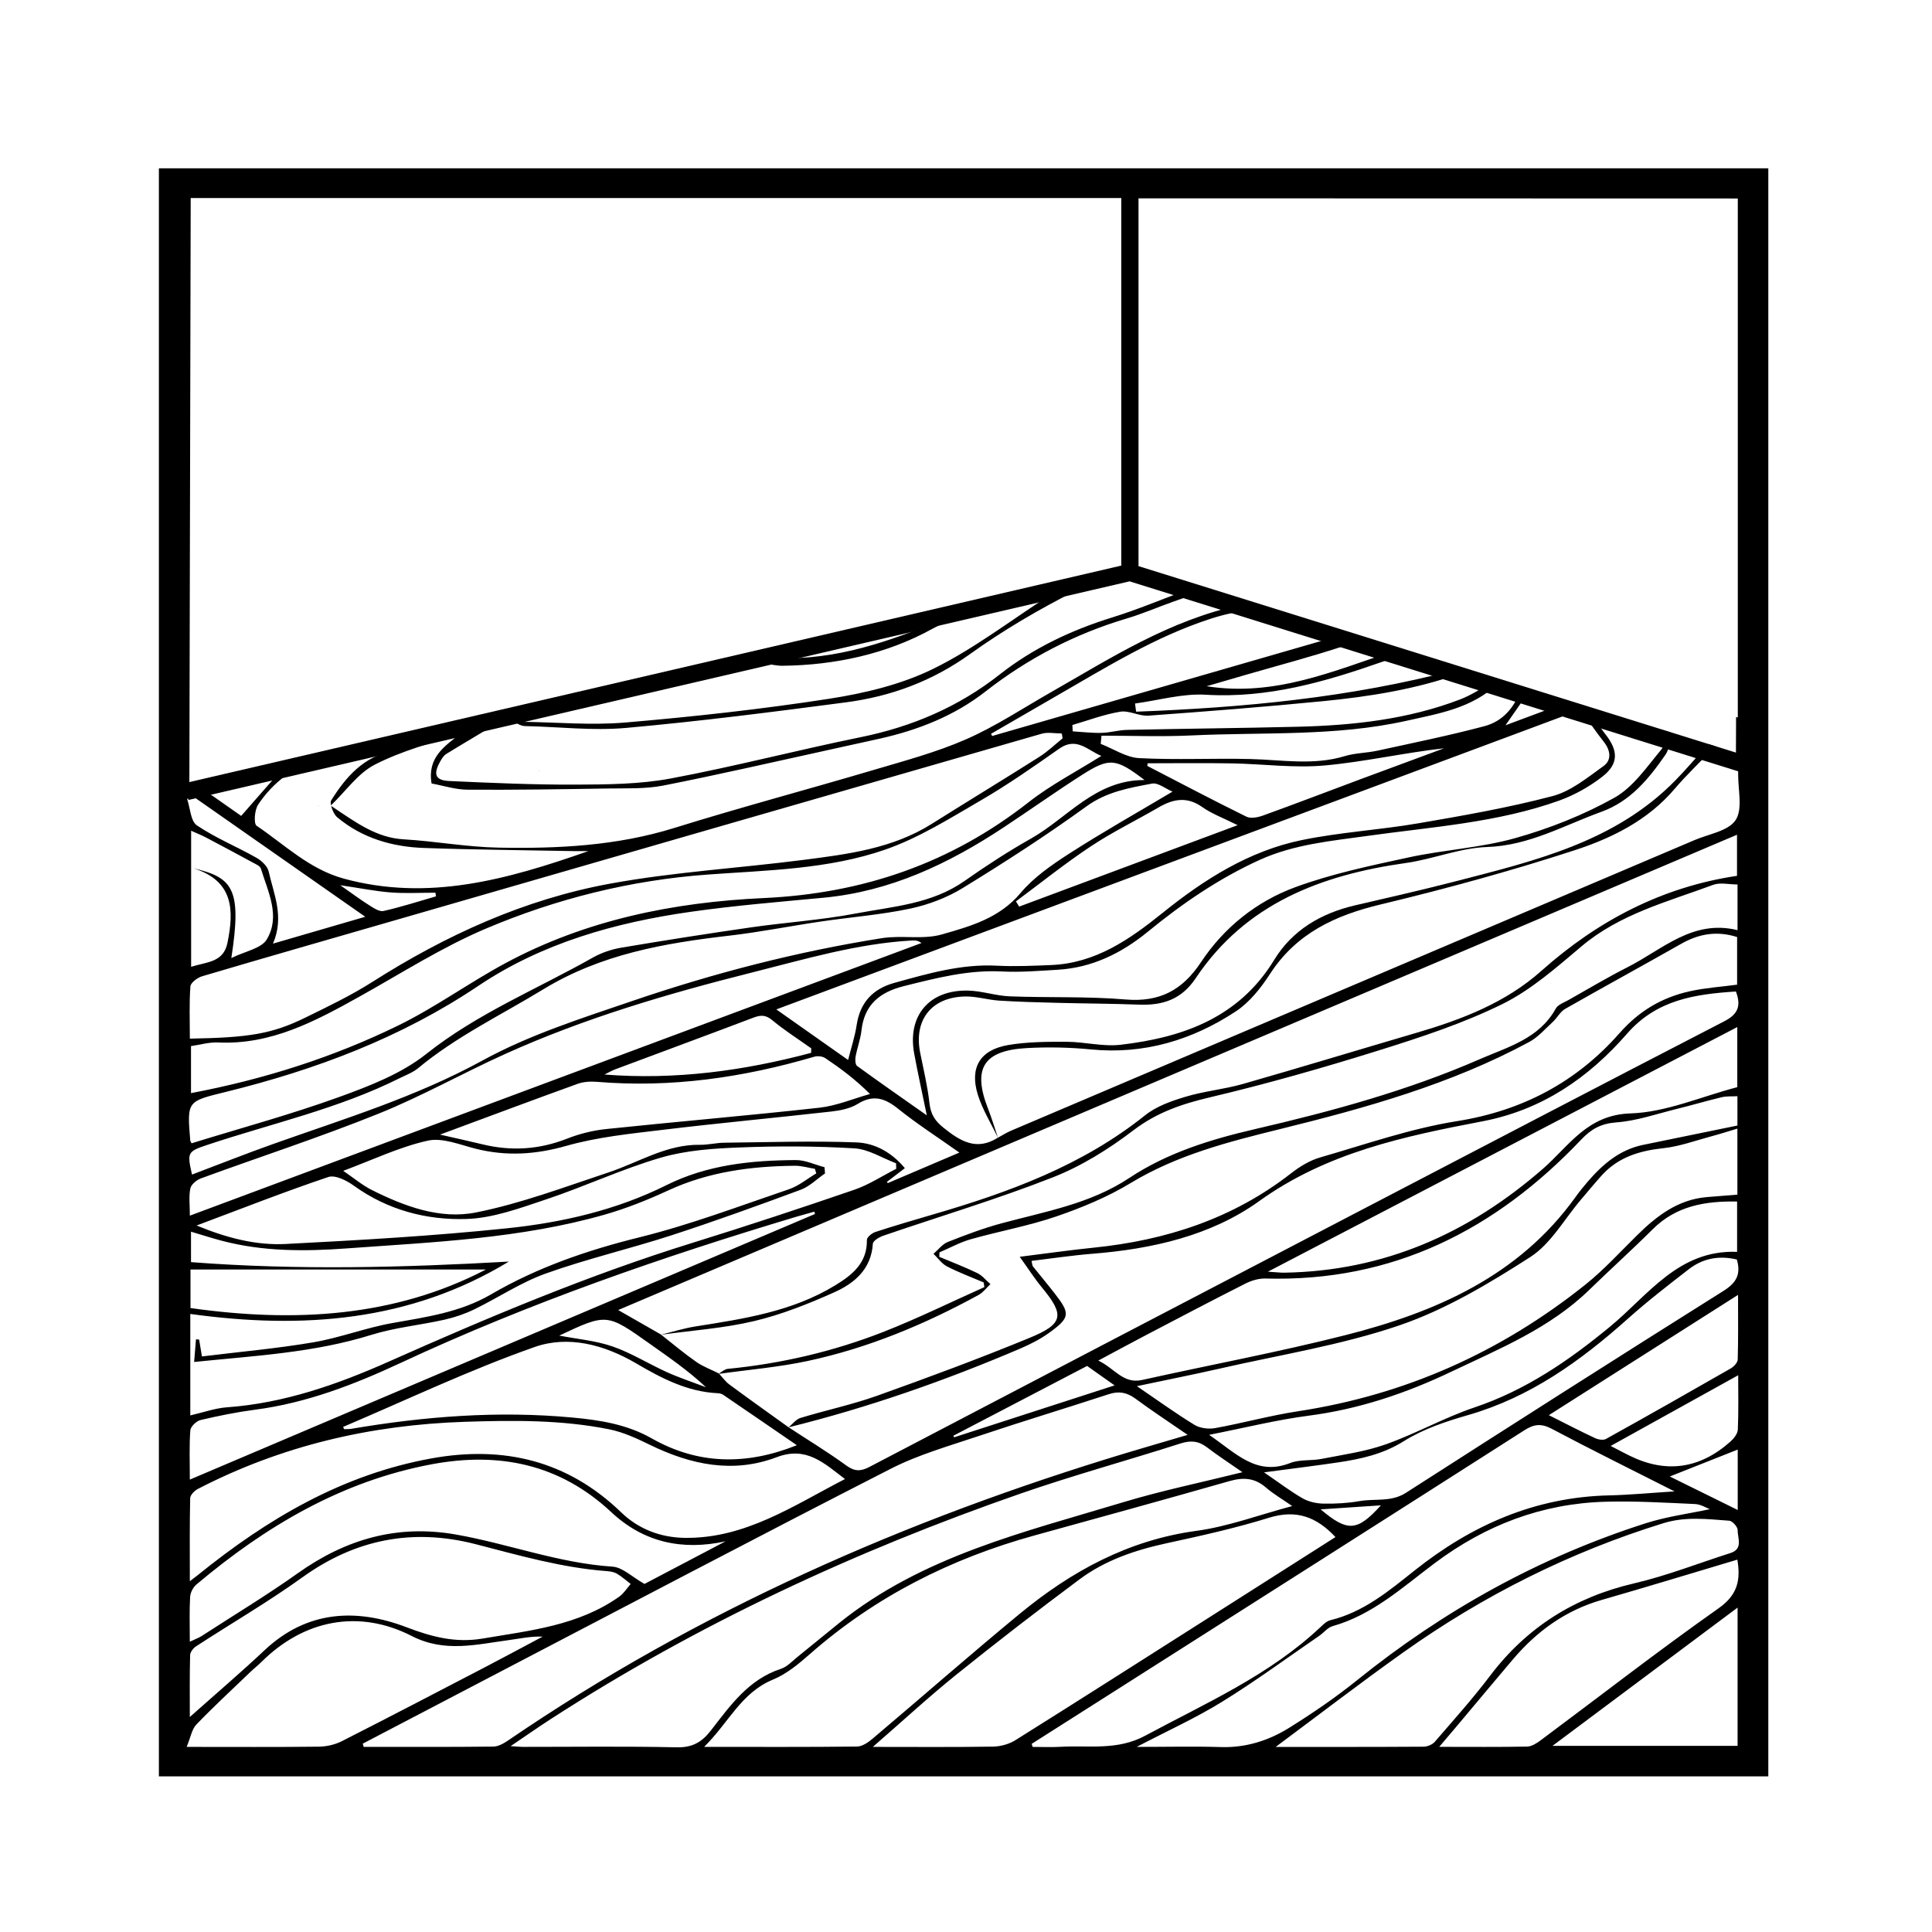<?xml version="1.0" encoding="iso-8859-1"?>
<!-- Generator: Adobe Illustrator 28.5.0, SVG Export Plug-In . SVG Version: 9.03 Build 54727)  -->
<svg version="1.1" id="Calque_1" xmlns="http://www.w3.org/2000/svg" xmlns:xlink="http://www.w3.org/1999/xlink" x="0px" y="0px"
	 viewBox="0 0 170.08 170.08" style="enable-background:new 0 0 170.08 170.08;" xml:space="preserve">
<path d="M47.47,67.867c-0.004-0.017-0.01-0.034-0.013-0.05c-0.009,0.008-0.017,0.017-0.025,0.025
	C47.445,67.851,47.457,67.858,47.47,67.867z"/>
<path d="M28.047,70.964c-0.004-0.017-0.01-0.035-0.013-0.051c-0.009,0.008-0.018,0.017-0.026,0.025
	C28.023,70.948,28.035,70.956,28.047,70.964z"/>
<g>
	<path style="fill:none;" d="M113.58,128.792c0.835-0.328,1.848-0.183,2.757-0.362c1.9-0.375,3.854-0.641,5.667-1.285
		c2.648-0.939,5.137-2.35,7.797-3.246c4.511-1.518,8.311-4.123,11.922-7.101c3.382-2.788,6.042-6.796,11.198-6.595
		c0-1.515,0-2.949,0-4.43c-2.835-0.052-5.374,0.393-7.43,2.441c-1.821,1.814-3.737,3.538-5.579,5.331
		c-3.482,3.39-7.906,5.187-12.182,7.224c-3.977,1.894-8.107,3.285-12.52,3.856c-2.836,0.368-5.629,1.071-8.771,1.687
		C108.818,127.932,110.599,129.967,113.58,128.792z"/>
	<path style="fill:none;" d="M143.529,98.018c3.135-0.098,6.229-1.479,9.41-2.312c0-1.598,0-3.343,0-5.292
		c-13.756,7.17-27.362,14.261-41.32,21.536c0.756,0.048,1.094,0.093,1.431,0.087c8.777-0.139,16.264-3.455,22.812-9.176
		C138.137,100.872,139.734,98.138,143.529,98.018z"/>
	<path style="fill:none;" d="M152.977,119.688c0.055-1.828,0.029-3.662,0.029-5.695c-5.643,3.587-11.054,7.027-16.656,10.59
		c1.521,0.762,2.779,1.418,4.064,2.018c0.279,0.133,0.727,0.209,0.968,0.074c3.671-2.038,7.326-4.109,10.968-6.198
		C152.629,120.316,152.967,119.961,152.977,119.688z"/>
	<path style="fill:none;" d="M68.379,128.28c-3.848,1.462-7.579,0.667-11.184-1.097c-1.144-0.56-2.341-1.111-3.576-1.359
		c-4.195-0.839-8.436-0.799-12.707-0.658c-8.286,0.271-16.132,2.104-23.5,5.913c-0.294,0.153-0.663,0.531-0.669,0.811
		c-0.054,2.336-0.03,4.674-0.03,7.307c0.438-0.334,0.578-0.436,0.711-0.544c6.108-4.942,12.737-8.86,20.596-10.272
		c6.321-1.137,11.948,0.193,16.681,4.77c1.505,1.455,3.448,2.199,5.56,2.231c5.321,0.081,9.557-2.816,14.126-5.177
		C72.532,128.79,70.978,127.291,68.379,128.28z"/>
	<path style="fill:none;" d="M121.566,132.52c-1.732,0.116-3.41,0.229-5.306,0.354C118.658,134.895,119.482,134.812,121.566,132.52z
		"/>
	<path style="fill:none;" d="M63.875,135.688c-3.834,0.838-7.227,0.082-10.056-2.564c-4.535-4.244-9.887-5.32-15.784-4.224
		c-7.938,1.478-14.641,5.456-20.73,10.578c-0.298,0.249-0.547,0.718-0.567,1.101c-0.073,1.234-0.027,2.478-0.027,3.949
		c0.509-0.242,0.799-0.346,1.05-0.508c2.826-1.83,5.712-3.574,8.454-5.521c4.217-3,8.758-4.322,13.928-3.408
		c4.615,0.814,9.04,2.518,13.774,2.826c0.897,0.061,1.744,0.918,2.82,1.523C58.891,138.308,61.382,136.999,63.875,135.688z"/>
	<path style="fill:none;" d="M152.899,110.879c-1.597-0.376-3.005-0.088-4.222,0.85c-1.82,1.406-3.645,2.819-5.357,4.35
		c-4.168,3.726-8.613,6.926-14.092,8.498c-1.945,0.559-3.943,1.226-5.637,2.289c-1.855,1.162-3.812,1.583-5.867,1.885
		c-2.02,0.299-4.046,0.545-6.448,0.866c1.362,0.932,2.345,1.687,3.409,2.294c0.531,0.302,1.215,0.449,1.832,0.459
		c1.058,0.019,2.133-0.039,3.174-0.223c1.356-0.24,2.772,0.109,4.077-0.729c9.292-5.965,18.602-11.901,27.952-17.773
		C152.852,112.931,153.281,112.196,152.899,110.879z"/>
	<path style="fill:none;" d="M100.538,121.485c5.964-1.327,11.979-2.444,17.897-3.946c7.932-2.014,15.262-5.188,20.262-12.158
		c0.336-0.469,0.699-0.92,1.075-1.357c1.327-1.537,2.823-2.821,4.896-3.241c2.779-0.564,5.555-1.139,8.283-1.698
		c0-1.053,0-1.792,0-2.582c-0.506,0.028-0.956-0.013-1.375,0.088c-1.334,0.319-2.652,0.709-3.985,1.037
		c-1.759,0.435-3.512,1.049-5.296,1.18c-1.34,0.1-2.208,0.58-3.072,1.49c-7.557,7.969-16.606,12.574-27.827,12.255
		c-0.583-0.016-1.229,0.179-1.759,0.446c-2.928,1.479-5.832,3.009-8.738,4.529c-1.347,0.705-2.681,1.43-4.212,2.248
		C98.124,120.458,98.879,121.855,100.538,121.485z"/>
	<path style="fill:none;" d="M106.973,125.722c2.438-0.441,4.838-1.108,7.285-1.482c9.459-1.442,17.885-5.211,25.328-11.166
		c1.62-1.298,3.036-2.856,4.521-4.318c1.734-1.715,3.605-3.156,6.154-3.372c0.873-0.073,1.748-0.141,2.686-0.215
		c0-1.921,0-3.769,0-5.813c-0.826,0.245-1.564,0.486-2.316,0.686c-1.395,0.372-2.776,0.886-4.198,1.037
		c-2.109,0.227-3.988,0.795-5.439,2.408c-0.622,0.689-1.21,1.412-1.814,2.117c-1.467,1.718-2.644,3.888-4.463,5.058
		c-3.633,2.335-7.449,4.618-11.502,6.007c-5.118,1.75-10.549,2.604-15.851,3.816c-2.301,0.523-4.618,0.98-7.28,1.545
		c1.917,1.303,3.457,2.424,5.077,3.41C105.65,125.734,106.396,125.826,106.973,125.722z"/>
	<path style="fill:none;" d="M16.77,111.759c0,1.199,0,2.335,0,3.393c9.123,1.293,17.944,0.812,26.01-3.393
		C34.265,111.759,25.541,111.759,16.77,111.759z"/>
	<path style="fill:none;" d="M49.231,117.577c1.552,0.3,3.191,0.436,4.696,0.957c1.659,0.573,3.182,1.54,4.793,2.266
		c1.113,0.501,2.28,0.886,3.423,1.322c-1.55-1.462-3.251-2.623-4.931-3.815C53.417,115.613,53.42,115.607,49.231,117.577z"/>
	<path style="fill:none;" d="M71.748,106.871c-0.022-0.068-0.045-0.135-0.068-0.203c-0.499,0.141-1.001,0.275-1.498,0.423
		c-11.893,3.56-23.598,7.616-34.871,12.872c-4.089,1.906-8.311,3.547-12.854,4.138c-1.616,0.212-3.221,0.537-4.808,0.911
		c-0.363,0.088-0.871,0.575-0.893,0.911c-0.103,1.356-0.043,2.725-0.043,4.331C35.197,122.4,53.472,114.637,71.748,106.871z"/>
	<path style="fill:none;" d="M47.084,118.576c-5.742,2.016-11.266,4.655-16.879,7.039c0.031,0.066,0.061,0.133,0.09,0.199
		c0.22-0.01,0.442,0.002,0.656-0.034c6.436-1.097,12.905-1.597,19.424-0.991c2.425,0.223,4.809,0.594,7,1.838
		c4.08,2.315,8.327,2.381,12.773,0.6c-2.184-1.498-4.327-2.971-6.478-4.433c-0.138-0.095-0.329-0.139-0.5-0.146
		c-2.664-0.125-4.958-1.329-7.164-2.623C53.18,118.364,50.017,117.547,47.084,118.576z"/>
	<path style="fill:none;" d="M41.87,135.936c-5.531-1.421-10.569-0.446-15.243,2.915c-3.016,2.17-6.245,4.045-9.363,6.075
		c-0.248,0.16-0.521,0.512-0.527,0.779c-0.048,1.802-0.026,3.606-0.026,5.446c2.304-2.051,4.49-3.916,6.582-5.882
		c3.729-3.503,8.074-3.708,12.5-2.018c2.238,0.855,4.313,1.394,6.675,0.997c4.187-0.71,8.453-1.137,12.06-3.703
		c0.394-0.281,0.666-0.732,0.993-1.107c-0.401-0.306-0.78-0.65-1.212-0.905c-0.254-0.15-0.589-0.205-0.893-0.228
		C49.464,138.014,45.68,136.919,41.87,135.936z"/>
	<path style="fill:none;" d="M80.266,82.794c-4.808,0.272-9.397,1.644-14.027,2.808c-7.438,1.87-14.79,4.026-21.797,7.194
		c-3.742,1.691-7.342,3.727-11.147,5.255c-5.131,2.065-10.402,3.78-15.6,5.682c-0.383,0.14-0.866,0.534-0.939,0.886
		c-0.147,0.707-0.043,1.467-0.043,2.398c21.604-8.052,43.003-16.025,64.404-24C80.783,82.767,80.523,82.781,80.266,82.794z"/>
	<path style="fill:none;" d="M16.753,124.604c1.163-0.266,2.182-0.639,3.223-0.714c5.035-0.364,9.711-2.005,14.256-4.026
		c8.751-3.893,17.563-7.61,26.727-10.452c4.777-1.48,9.528-3.052,14.256-4.676c1.287-0.442,2.46-1.22,3.684-1.841
		c-0.004-0.164-0.011-0.327-0.017-0.489c-1.223-0.459-2.424-1.241-3.666-1.313c-3.352-0.201-6.726-0.212-10.082-0.08
		c-2.332,0.09-4.735,0.25-6.953,0.898c-3.426,1-6.692,2.537-10.083,3.669c-2.295,0.767-4.679,1.659-7.045,1.731
		c-3.512,0.109-6.926-0.786-9.898-2.929c-0.629-0.456-1.644-0.97-2.25-0.766c-3.805,1.278-7.546,2.751-11.596,4.269
		c2.709,1.116,5.254,1.759,7.854,1.626c6.499-0.336,13.005-0.705,19.476-1.381c4.846-0.504,9.613-1.595,14.041-3.802
		c3.585-1.788,7.46-2.181,11.382-2.203c0.84-0.005,1.683,0.411,2.524,0.63c0.014,0.184,0.028,0.363,0.043,0.545
		c-0.709,0.488-1.354,1.147-2.137,1.437c-3.776,1.399-7.565,2.771-11.395,4.017c-3.66,1.188-7.427,2.064-11.046,3.357
		c-2.194,0.783-4.184,2.127-6.296,3.155c-0.826,0.402-1.72,0.707-2.617,0.908c-2.143,0.482-4.363,0.688-6.448,1.339
		c-5.036,1.572-10.234,1.836-15.599,2.385c0.062-0.763,0.111-1.379,0.162-1.994c0.092,0.006,0.185,0.015,0.278,0.021
		c0.068,0.417,0.138,0.833,0.247,1.487c3.319-0.409,6.579-0.695,9.794-1.242c2.349-0.398,4.613-1.279,6.96-1.695
		c2.996-0.533,5.989-0.948,8.686-2.521c4.085-2.383,8.483-3.895,13.088-5.033c4.458-1.104,8.785-2.744,13.142-4.225
		c0.864-0.292,1.612-0.924,2.413-1.4c-0.04-0.134-0.083-0.268-0.123-0.4c-0.59-0.095-1.18-0.277-1.77-0.271
		c-3.837,0.04-7.582,0.529-11.13,2.167c-1.805,0.832-3.671,1.582-5.58,2.129c-7.427,2.123-15.104,2.426-22.747,2.981
		c-3.693,0.269-7.35,0.28-10.956-0.667c-0.914-0.24-1.813-0.532-2.739-0.806c0,0.977,0,1.791,0,2.681
		c9.39,0.724,18.679,0.479,27.98-0.049c-8.713,5.296-18.203,5.973-28.042,4.61C16.753,118.812,16.753,121.688,16.753,124.604z"/>
	<path style="fill:none;" d="M54.169,94.133c-0.33,0.122-0.636,0.307-0.954,0.462c6.253,0.491,12.269-0.332,18.188-1.908
		c0.004-0.132,0.009-0.263,0.014-0.396c-1.151-0.819-2.351-1.579-3.432-2.479c-0.576-0.479-1.015-0.469-1.65-0.229
		C62.287,91.118,58.225,92.615,54.169,94.133z"/>
	<path style="fill:none;" d="M83.925,126.395c0.02,0.045,0.044,0.092,0.067,0.137c4.667-1.511,9.335-3.021,14.128-4.572
		c-0.894-0.634-1.675-1.186-2.419-1.711C91.721,122.325,87.822,124.359,83.925,126.395z"/>
	<path style="fill:none;" d="M43.98,63.517c-1.54,0.991-3.142,1.889-4.697,2.858c-0.246,0.153-0.422,0.459-0.568,0.728
		c-0.587,1.076-0.381,1.598,0.84,1.653c3.707,0.167,7.42,0.334,11.132,0.317c2.784-0.013,5.62-0.03,8.342-0.538
		c5.61-1.047,11.141-2.499,16.735-3.638c4.521-0.921,8.612-2.663,12.241-5.52c2.961-2.329,6.309-3.905,9.906-5.022
		c2.236-0.693,4.403-1.607,6.623-2.432c-3.318-1.961-6.676-1.507-9.807,0.069c-3.236,1.629-6.4,3.482-9.34,5.592
		c-3.318,2.381-6.948,3.723-10.9,4.243c-6.452,0.848-12.909,1.676-19.386,2.255c-2.935,0.262-5.925-0.101-8.889-0.163
		C45.447,63.904,44.904,62.923,43.98,63.517z"/>
	<path style="fill:none;" d="M82.061,54.913c-0.024-0.105-0.047-0.211-0.07-0.316c-4.817,1.09-9.633,2.18-14.452,3.271
		C72.698,58.307,77.419,56.784,82.061,54.913z"/>
	<path style="fill:none;" d="M118.173,56.914c-2.812,0.922-5.681,1.675-8.526,2.5c-1.075,0.312-2.152,0.626-3.424,0.996
		c6.01,0.946,11.154-1.339,16.602-3.142C121.192,56.44,119.749,56.397,118.173,56.914z"/>
	<path style="fill:none;" d="M106.152,61.16c-2.054-0.124-4.153,0.494-6.232,0.773c0.033,0.24,0.064,0.479,0.097,0.719
		c9.409-0.359,18.76-1.212,28.215-3.702c-2.786-1.356-4.071-1.557-6.521-0.698C116.668,60.022,111.619,61.488,106.152,61.16z"/>
	<path style="fill:none;" d="M106.584,54.47c-4.893,1.581-9.217,4.288-13.627,6.823c-1.908,1.096-3.809,2.204-5.712,3.307
		c0.031,0.065,0.063,0.129,0.097,0.194c10.19-2.942,20.378-5.884,30.566-8.826c0.019-0.079,0.037-0.158,0.057-0.239
		c-1.432-0.432-2.912-0.744-4.281-1.324C111.274,53.383,108.949,53.707,106.584,54.47z"/>
	<path style="fill:none;" d="M34.574,66.102c1.007-0.202,1.959-0.683,2.937-1.037c-0.022-0.091-0.047-0.181-0.072-0.271
		c-0.201,0-0.409-0.038-0.6,0.005c-2.896,0.645-5.832,1.158-8.673,1.996c-2.236,0.661-4.131,2.066-5.442,4.043
		c-0.312,0.471-0.4,1.672-0.13,1.854c2.477,1.676,4.653,3.831,7.68,4.656c7.4,2.017,14.327,0.104,21.519-2.422
		c-0.616,0-0.923,0.005-1.233-0.001c-4.418-0.086-8.84-0.12-13.255-0.278c-2.792-0.1-5.424-0.868-7.61-2.697
		c-0.237-0.198-0.454-0.637-0.539-1.004c2.2,1.472,3.979,2.802,6.381,2.941c2.78,0.163,5.548,0.679,8.327,0.731
		c5.233,0.1,10.433-0.154,15.513-1.736c5.793-1.803,11.66-3.363,17.478-5.085c2.755-0.816,5.56-1.562,8.181-2.709
		c2.587-1.131,4.976-2.717,7.439-4.123c5.312-3.028,10.469-6.375,16.776-7.72c-3.145-1.272-3.152-1.278-5.917-0.296
		c-1.379,0.489-2.726,1.077-4.125,1.493c-4.561,1.356-8.695,3.502-12.447,6.43c-2.74,2.14-5.902,3.384-9.272,4.144
		c-1.469,0.331-2.942,0.652-4.415,0.974c-4.889,1.067-9.766,2.198-14.674,3.163c-1.591,0.313-3.267,0.233-4.906,0.26
		c-4.112,0.067-8.226,0.134-12.334,0.105c-1.075-0.007-2.146-0.361-3.164-0.546c-0.392-2.318,1.167-3.291,2.568-4.403
		c-2.574,0.837-5.208,1.529-7.575,2.748c-1.46,0.751-2.514,2.29-3.845,3.577c-0.035-0.177-0.045-0.337,0.012-0.429
		C30.443,68.409,31.982,66.621,34.574,66.102z"/>
	<path style="fill:none;" d="M152.977,132.93c0-1.98,0-3.74,0-5.319c-2.038,0.808-4.023,1.595-5.979,2.37
		C148.855,130.898,150.855,131.883,152.977,132.93z"/>
	<path style="fill:none;" d="M65.752,58.306c-6.195,1.301-12.363,2.732-18.537,4.139c-0.476,0.109-0.923,0.354-1.385,0.537
		c0.023,0.186,0.046,0.372,0.068,0.559c3.06,0.038,6.142,0.323,9.178,0.062c5.988-0.514,11.98-1.168,17.918-2.089
		c3.114-0.483,6.322-1.246,9.127-2.619c3.595-1.759,6.827-4.259,10.214-6.441c-3.4,0.947-6.976,1.092-10.293,2.921
		c-3.971,2.191-8.523,3.185-13.156,3.234C67.84,58.619,66.731,58.101,65.752,58.306z"/>
	<path style="fill:none;" d="M58.205,117.499c-0.002-0.002-0.005-0.004-0.008-0.006c-0.017,0.004-0.034,0.008-0.052,0.013
		C58.165,117.504,58.185,117.501,58.205,117.499z"/>
	<path style="fill:none;" d="M63.284,120.914c0.002,0.002,0.004,0.004,0.006,0.007c0.258-0.157,0.509-0.388,0.778-0.413
		c4.704-0.461,9.274-1.526,13.665-3.241c3.026-1.185,5.953-2.627,8.923-3.954c-0.024-0.138-0.041-0.276-0.062-0.414
		c-1.079-0.461-2.185-0.871-3.225-1.407c-0.466-0.239-0.799-0.733-1.193-1.112c0.418-0.355,0.78-0.854,1.264-1.045
		c1.563-0.617,3.144-1.217,4.763-1.65c3.841-1.029,7.786-1.714,11.195-3.973c3.377-2.238,7.173-3.402,11.086-4.311
		c6.737-1.562,13.412-3.375,19.766-6.148c2.467-1.077,5.247-1.801,6.711-4.47c0.189-0.339,0.707-0.515,1.09-0.73
		c1.737-0.979,3.452-2.007,5.23-2.907c3.055-1.543,5.717-4.233,9.676-3.258c0-1.422,0-2.69,0-4.022
		c-0.757,0-1.529-0.196-2.144,0.033c-4.011,1.491-8.207,2.556-11.606,5.427c-2.197,1.853-4.424,3.825-6.965,5.076
		c-3.472,1.708-7.21,2.93-10.919,4.089c-4.895,1.53-9.839,2.94-14.829,4.118c-2.465,0.58-4.656,1.327-6.715,2.895
		c-2.167,1.65-4.565,3.152-7.092,4.143c-4.895,1.922-9.953,3.433-14.933,5.141c-0.359,0.123-0.902,0.449-0.916,0.708
		c-0.14,2.226-1.611,3.469-3.373,4.261c-2.284,1.023-4.651,1.969-7.077,2.545c-2.673,0.635-5.453,0.822-8.185,1.2
		c1.027,0.807,2.024,1.65,3.092,2.399C61.9,120.32,62.618,120.58,63.284,120.914z"/>
	<path style="fill:none;" d="M73.493,113.17c1.523-0.926,2.854-1.971,2.822-4.02c-0.004-0.234,0.438-0.596,0.742-0.695
		c1.683-0.551,3.383-1.049,5.083-1.545c6.675-1.945,13.141-4.305,18.671-8.733c0.993-0.793,2.318-1.258,3.563-1.63
		c1.646-0.495,3.392-0.653,5.044-1.124c5.109-1.461,10.191-3.012,15.288-4.506c3.985-1.169,7.827-2.638,10.982-5.447
		c4.966-4.423,10.624-7.385,17.225-8.369c0-1.146,0-2.306,0-3.618c-32.821,13.944-65.496,27.827-98.494,41.843
		c1.439,0.82,2.596,1.48,3.751,2.145c0.01,0.008,0.018,0.014,0.026,0.021c1.005-0.247,2.001-0.562,3.019-0.724
		C65.466,116.099,69.721,115.465,73.493,113.17z"/>
	<path style="fill:none;" d="M153.018,121.066c-3.762,2.085-7.457,4.137-11.225,6.225c0.598,0.308,1.104,0.58,1.619,0.835
		c3.207,1.601,6.201,1.205,8.92-1.216c0.303-0.271,0.639-0.695,0.654-1.062C153.057,124.229,153.018,122.604,153.018,121.066z"/>
	<path style="fill:none;" d="M64.218,121.895c1.721,1.275,3.468,2.512,5.205,3.762c0.346-0.283,0.649-0.703,1.044-0.824
		c2.243-0.684,4.554-1.17,6.757-1.957c4.505-1.609,8.994-3.273,13.416-5.094c3.005-1.236,3.09-2.014,1.076-4.445
		c-0.622-0.751-1.147-1.579-1.946-2.691c2.455-0.307,4.462-0.596,6.477-0.8c6.389-0.646,12.284-2.552,17.413-6.55
		c0.758-0.592,1.642-1.131,2.553-1.395c3.993-1.152,7.962-2.547,12.044-3.195c5.766-0.915,10.531-3.449,14.295-7.727
		c1.76-1.998,3.766-3.17,6.236-3.715c1.364-0.299,2.771-0.391,4.136-0.574c0-1.448,0-2.848,0-4.193
		c-1.806-0.572-3.39-0.275-4.934,0.602c-3.391,1.927-6.816,3.792-10.204,5.723c-0.435,0.249-0.697,0.785-1.081,1.141
		c-0.672,0.618-1.297,1.345-2.079,1.769c-6.887,3.718-14.363,5.803-21.9,7.662c-4.57,1.128-9.082,2.273-13.184,4.756
		c-2.029,1.227-4.275,2.161-6.524,2.934c-2.46,0.844-5.045,1.307-7.554,2.016c-0.953,0.27-1.841,0.765-2.758,1.156
		c-0.006,0.13-0.012,0.258-0.019,0.391c1.118,0.471,2.256,0.902,3.347,1.433c0.44,0.214,0.772,0.642,1.157,0.97
		c-0.342,0.321-0.635,0.732-1.033,0.949c-4.764,2.607-9.751,4.686-15.07,5.822c-2.553,0.546-5.178,0.762-7.775,1.127
		C63.609,121.269,63.873,121.64,64.218,121.895z"/>
	<polygon style="fill:none;" points="69.425,125.656 69.423,125.656 69.423,125.656 	"/>
	<path style="fill:none;" d="M63.311,120.945c-0.007-0.008-0.014-0.017-0.021-0.024c-0.018,0.011-0.037,0.024-0.054,0.035
		C63.261,120.951,63.288,120.949,63.311,120.945z"/>
	<path style="fill:none;" d="M74.509,129.023c0.732,0.531,1.265,0.523,2.029,0.123c14.378-7.527,28.768-15.034,43.158-22.538
		c10.694-5.577,21.387-11.16,32.102-16.696c1.163-0.6,1.518-1.312,1.02-2.621c-3.605,0.238-6.964,0.715-9.582,3.715
		c-3.381,3.873-7.474,6.706-12.693,7.707c-6.914,1.326-13.717,2.738-19.699,7.037c-4.231,3.041-9.416,4.209-14.672,4.629
		c-1.785,0.143-3.56,0.412-5.361,0.628c0.072,0.31,0.065,0.416,0.115,0.476c0.635,0.797,1.29,1.576,1.916,2.381
		c1.396,1.79,1.375,2.135-0.492,3.481c-0.781,0.562-1.666,1.011-2.559,1.392c-6.611,2.822-13.381,5.192-20.366,6.92l0.002,0.002
		C71.126,126.771,72.867,127.828,74.509,129.023z"/>
	<path style="fill:none;" d="M16.475,70.345c0.273,0.794,0.306,1.942,0.861,2.317c1.637,1.104,3.5,1.867,5.229,2.842
		c0.46,0.258,0.987,0.75,1.091,1.221c0.434,1.99,1.4,3.951,0.378,6.344c2.846-0.829,5.368-1.564,8.121-2.364
		c-5.209-3.643-10.218-7.144-15.225-10.645C16.776,70.156,16.626,70.25,16.475,70.345z"/>
	<path style="fill:none;" d="M152.227,133.871c-1.929-0.141-3.847-0.383-5.78,0.214c-8.248,2.548-15.863,6.37-22.887,11.359
		c-3.85,2.735-7.592,5.617-11.26,8.341c4.141,0,8.578,0.01,13.018-0.02c0.333-0.002,0.771-0.18,0.985-0.426
		c1.652-1.912,3.343-3.797,4.866-5.809c3.244-4.287,7.453-6.926,12.691-8.145c2.874-0.67,5.649-1.766,8.471-2.666
		c1.152-0.365,0.623-1.318,0.641-2.021C152.979,134.417,152.51,133.891,152.227,133.871z"/>
	<path style="fill:none;" d="M87.854,100.166c0-0.005-0.003-0.009-0.004-0.014c-0.001,0.001-0.001,0.001-0.002,0.002
		C87.85,100.158,87.852,100.162,87.854,100.166z"/>
	<path style="fill:none;" d="M139.866,62.536c0.48,0.694,0.921,1.417,1.444,2.075c1.166,1.471,1.203,2.637-0.268,3.774
		c-1.133,0.878-2.452,1.617-3.802,2.1c-5.428,1.941-11.165,2.304-16.814,3.095c-3.241,0.454-6.501,0.739-9.552,2.128
		c-3.585,1.634-6.787,3.825-9.816,6.305c-2.32,1.9-4.907,3.178-7.946,3.357c-1.634,0.096-3.278,0.235-4.909,0.151
		c-2.979-0.153-5.79,0.581-8.63,1.289c-2.119,0.53-3.478,1.624-3.735,3.898c-0.087,0.785-0.378,1.547-0.522,2.329
		c-0.046,0.258-0.021,0.685,0.14,0.804c1.919,1.397,3.867,2.753,6.134,4.347c-0.427-2.075-0.797-3.746-1.109-5.427
		c-0.618-3.333,1.307-5.631,4.735-5.556c1.228,0.025,2.445,0.459,3.677,0.506c3.396,0.133,6.811-0.01,10.191,0.276
		c3.002,0.253,5.009-0.815,6.646-3.287c2.027-3.062,4.898-5.35,8.311-6.603c3.216-1.181,6.617-1.892,9.979-2.619
		c3.103-0.672,6.333-0.84,9.374-1.696c3.009-0.847,5.992-2.028,8.714-3.548c1.653-0.923,2.862-2.709,4.124-4.228
		c0.378-0.456,0.683-1.274,0.105-1.753l-6.269-1.929C140.002,62.396,139.934,62.466,139.866,62.536z"/>
	<path style="fill:none;" d="M140.996,140.85c-3.186,0.916-5.721,2.762-7.83,5.254c-1.66,1.962-3.308,3.936-4.961,5.902
		c-0.438,0.52-0.877,1.036-1.506,1.775c2.793,0,5.264,0.025,7.732-0.023c0.395-0.008,0.829-0.279,1.168-0.531
		c5.23-3.891,10.377-7.898,15.703-11.65c1.76-1.238,1.916-2.605,1.641-4.275C148.945,138.492,144.98,139.704,140.996,140.85z"/>
	<path style="fill:none;" d="M152.965,153.692c0-4.016,0-7.941,0-12.17c-5.504,4.112-10.783,8.056-16.293,12.17
		C142.33,153.692,147.623,153.692,152.965,153.692z"/>
	<path style="fill:none;" d="M134.731,60.689c-0.755,1.086-1.419,2.041-2.196,3.159c1.87-0.697,3.615-1.348,5.643-2.104
		l-2.947-0.906C135.064,60.788,134.897,60.738,134.731,60.689z"/>
	<path style="fill:none;" d="M116.256,143.229c0.254-0.24,0.546-0.521,0.864-0.598c2.908-0.706,5.142-2.569,7.386-4.357
		c5.039-4.014,10.635-6.482,17.162-6.631c1.817-0.042,3.632-0.218,5.745-0.351c-3.792-1.923-7.328-3.664-10.807-5.509
		c-0.918-0.486-1.56-0.418-2.403,0.123c-11.922,7.617-23.865,15.203-35.805,22.795c-2.523,1.604-5.049,3.209-7.573,4.814
		c0.025,0.09,0.053,0.18,0.077,0.27c0.824,0,1.647,0.041,2.467-0.008c2.504-0.143,4.996,0.346,7.459-0.984
		C106.172,149.914,111.765,147.473,116.256,143.229z"/>
	<path style="fill:none;" d="M119.482,147.905c7.639-6.157,16.076-10.83,25.423-13.814c1.84-0.587,3.787-0.84,5.614-1.231
		c-0.288-0.105-0.785-0.43-1.298-0.453c-2.636-0.118-5.278-0.278-7.913-0.202c-5.572,0.159-10.537,2.061-15.003,5.405
		c-2.82,2.111-5.461,4.551-8.991,5.547c-0.436,0.121-0.772,0.575-1.173,0.848c-2.84,1.949-5.62,3.998-8.55,5.805
		c-2.316,1.431-4.814,2.561-7.525,3.977c2.673,0,5.043-0.058,7.414,0.018c2.208,0.068,4.21-0.574,6.02-1.701
		C115.564,150.814,117.589,149.432,119.482,147.905z"/>
	<path style="fill:none;" d="M152.984,63.163c0-15.295,0-30.435,0-45.69l-0.152,45.646
		C152.883,63.134,152.934,63.148,152.984,63.163z"/>
	<path style="fill:none;" d="M75.503,97.182c-0.653,0.4-1.501,0.575-2.281,0.664c-4.967,0.562-9.942,1.019-14.904,1.619
		c-2.84,0.342-5.73,0.632-8.466,1.409c-2.695,0.766-5.261,0.928-7.947,0.261c-1.407-0.352-2.957-1.012-4.26-0.718
		c-2.493,0.558-4.857,1.698-7.432,2.655c0.966,0.656,1.683,1.266,2.497,1.676c2.89,1.453,6.028,2.619,9.19,1.988
		c3.966-0.79,7.807-2.243,11.664-3.523c2.67-0.885,5.11-2.484,8.066-2.433c0.706,0.011,1.411-0.175,2.117-0.183
		c3.887-0.043,7.779-0.175,11.66-0.027c1.585,0.061,3.081,0.859,4.248,2.268c-0.623,0.475-1.102,0.842-1.582,1.209
		c0.026,0.035,0.052,0.07,0.081,0.105c2.024-0.863,4.051-1.727,6.301-2.688c-1.963-1.389-3.756-2.54-5.407-3.867
		C77.884,96.663,76.863,96.342,75.503,97.182z"/>
	<path style="fill:none;" d="M88.741,92c1.688-0.29,3.438-0.294,5.161-0.288c1.584,0.005,3.194,0.442,4.743,0.263
		c5.496-0.643,10.419-2.377,13.534-7.486c1.594-2.613,4.122-4.091,7.103-4.787c2.978-0.694,5.962-1.368,8.921-2.134
		c6.957-1.798,13.99-3.462,19.285-8.867c0.938-0.956,1.809-1.989,2.892-3.201l-3.233-0.996c-0.182,0.781-0.193,1.449-0.506,1.901
		c-1.471,2.131-3.087,4.129-5.654,5.058c-3.303,1.195-6.369,2.979-10.073,3.104c-2.396,0.082-4.744,1.069-7.149,1.407
		c-7.469,1.052-14.116,3.575-18.505,10.146c-1.252,1.873-2.9,2.4-4.977,2.324c-2.392-0.091-4.785-0.096-7.178-0.158
		c-1.717-0.043-3.436-0.088-5.148-0.197c-1.013-0.064-2.02-0.391-3.023-0.363c-2.953,0.072-4.5,2.088-3.928,4.95
		c0.298,1.476,0.649,2.946,0.817,4.437c0.11,0.955,0.457,1.543,1.229,2.16c1.497,1.203,2.92,2.068,4.796,0.883
		c-0.603-1.262-1.359-2.475-1.77-3.796C85.343,93.984,86.279,92.426,88.741,92z"/>
	<path style="fill:none;" d="M131.845,60.196c-2.27,2.163-5.195,2.623-8.019,3.255c-6.233,1.396-12.611,0.989-18.932,1.292
		c-2.635,0.126-5.282,0.021-7.926,0.021c-0.021,0.24-0.044,0.48-0.067,0.721c1.125,0.438,2.234,1.195,3.377,1.255
		c3.264,0.172,6.541,0,9.811,0.081c2.773,0.069,5.543,0.579,8.299-0.258c0.924-0.28,1.93-0.273,2.879-0.48
		c3.147-0.688,6.307-1.328,9.418-2.157c1.617-0.43,2.673-1.639,3.308-3.47l-0.905-0.278
		C132.547,60.072,132.06,59.992,131.845,60.196z"/>
	<path style="fill:none;" d="M128.625,59.26c-3.955,1.42-8.055,2.063-12.194,2.47c-5.1,0.502-10.21,0.9-15.323,1.271
		c-0.818,0.06-1.702-0.477-2.491-0.347c-1.43,0.235-2.81,0.765-4.211,1.17c0.009,0.187,0.019,0.373,0.029,0.559
		c0.848,0.051,1.697,0.156,2.545,0.135c0.747-0.019,1.49-0.248,2.235-0.264c5.006-0.108,10.012-0.154,15.015-0.276
		c4.886-0.12,9.716-0.643,14.321-2.41c0.99-0.379,1.89-0.991,2.828-1.496c-0.032-0.151-0.066-0.301-0.101-0.453l-0.61-0.188
		C129.951,59.271,129.211,59.05,128.625,59.26z"/>
	<path style="fill:none;" d="M98.867,17.435c-27.419,0-54.713,0-82.079,0l82.079,0.023C98.867,17.451,98.867,17.443,98.867,17.435z"
		/>
	<path style="fill:none;" d="M117.563,135.314c-1.653-1.775-3.442-2.447-5.843-1.704c-2.952,0.917-5.986,1.589-9.012,2.245
		c-2.766,0.6-5.406,1.49-7.676,3.18c-3.656,2.724-7.269,5.51-10.82,8.369c-2.43,1.956-4.726,4.078-7.374,6.381
		c3.781,0,7.178,0.029,10.574-0.025c0.667-0.012,1.413-0.214,1.975-0.565c5.523-3.46,11.017-6.967,16.519-10.463
		C109.79,140.263,113.67,137.791,117.563,135.314z"/>
	<path style="fill:none;" d="M152.812,66.248l-1.802-0.555c-1.282,1.328-2.513,2.493-3.604,3.773
		c-2.341,2.746-5.482,4.304-8.743,5.368c-5.631,1.838-11.363,3.403-17.126,4.787c-4.007,0.963-7.407,2.535-9.728,6.107
		c-0.807,1.242-1.807,2.51-3.019,3.308c-3.83,2.517-8.045,3.802-12.716,3.351c-1.89-0.184-3.812-0.229-5.708-0.12
		c-3.81,0.218-4.766,1.81-3.388,5.337c0.329,0.84,0.587,1.707,0.87,2.549c0.001,0,0.001,0,0.002,0
		c0.383-0.205,0.751-0.441,1.148-0.611c20.059-8.533,40.121-17.056,60.181-25.587c1.256-0.535,2.975-0.795,3.608-1.756
		c0.642-0.969,0.217-2.653,0.227-4.024C153.023,67.122,153.018,66.577,152.812,66.248z"/>
	<path style="fill:none;" d="M23.485,82.698c1.228-2.051,0.106-4.185-0.519-6.233c-0.07-0.232-0.456-0.393-0.723-0.538
		c-1.356-0.74-2.721-1.469-4.088-2.188c-0.412-0.216-0.846-0.389-1.33-0.608c0,4.07,0,7.974,0,11.98
		c1.361-0.436,2.841-0.368,3.195-2.096c0.586-2.867,0.566-5.454-2.982-6.575c3.471,0.814,4.267,1.817,3.325,7.9
		C21.57,83.741,23.004,83.504,23.485,82.698z"/>
	<path style="fill:none;" d="M95.28,68.203c-2.353,1.5-4.628,3.124-6.96,4.662c-4.823,3.183-9.939,5.612-15.799,6.165
		c-3.921,0.37-7.853,0.691-11.751,1.247c-6.635,0.948-13.052,2.747-18.669,6.521c-6.81,4.57-14.308,7.378-22.185,9.321
		c-3.44,0.85-3.462,0.762-3.165,4.305c0.004,0.041,0.037,0.079,0.112,0.228c4.358-1.347,8.723-2.531,12.965-4.065
		c2.684-0.971,5.501-2.055,7.695-3.798c4.508-3.58,9.769-5.714,14.688-8.498c0.758-0.428,1.642-0.72,2.501-0.864
		c3.793-0.641,7.597-1.237,11.404-1.785c3.066-0.441,6.17-0.642,9.206-1.218c3.279-0.622,6.702-0.834,9.593-2.869
		c1.884-1.326,3.826-2.588,5.832-3.721c3.24-1.83,5.67-5.179,10.012-5.16C98.242,66.756,97.676,66.677,95.28,68.203z"/>
	<path style="fill:none;" d="M108.434,67.202c-2.467-0.043-4.934-0.009-7.4-0.009c-0.012,0.078-0.023,0.154-0.035,0.232
		c2.904,1.5,5.797,3.027,8.729,4.47c0.387,0.19,1.023,0.058,1.476-0.107c2.875-1.039,5.729-2.134,8.594-3.202
		c2.441-0.91,4.887-1.809,7.332-2.713c-3.537,0.397-6.998,1.193-10.502,1.512C113.924,67.63,111.168,67.248,108.434,67.202z"/>
	<path style="fill:none;" d="M84.756,78.174c-1.402,0.86-3.041,1.479-4.653,1.819c-2.587,0.546-5.246,0.748-7.868,1.136
		c-2.671,0.394-5.322,0.926-8.001,1.236c-5.749,0.666-11.316,1.621-16.435,4.744c-3.699,2.256-7.624,4.131-10.99,6.924
		c-0.466,0.387-1.075,0.607-1.629,0.883c-5.385,2.693-11.255,3.98-16.918,5.869c-1.767,0.59-1.803,0.665-1.359,2.617
		c2.365-0.895,4.705-1.826,7.078-2.668c6.253-2.226,12.589-4.141,18.491-7.373c4.115-2.256,8.702-3.711,13.177-5.238
		c7.167-2.447,14.499-4.347,21.99-5.534c1.736-0.275,3.622,0.146,5.276-0.328c2.5-0.715,5.058-1.421,6.917-3.635
		c1.171-1.394,2.764-2.497,4.318-3.495c2.928-1.882,5.967-3.593,9.069-5.441c-0.622-0.262-1.272-0.808-1.8-0.708
		c-2.011,0.378-3.995,0.714-5.786,2.013C92.119,73.544,88.458,75.903,84.756,78.174z"/>
	<path style="fill:none;" d="M78.741,86.523c2.946-0.813,5.878-1.673,9.003-1.51c1.59,0.082,3.194,0.01,4.789-0.057
		c3.904-0.161,6.894-2.242,9.809-4.587c3.648-2.94,7.602-5.455,12.257-6.414c3.376-0.695,6.853-0.892,10.255-1.476
		c3.964-0.68,7.941-1.376,11.824-2.398c1.623-0.428,3.078-1.632,4.491-2.648c0.726-0.523,0.614-1.376,0.021-2.125
		c-0.707-0.895-1.344-1.844-2.053-2.829C115.651,71.231,92.1,80.008,68.341,88.861c2.182,1.537,4.164,2.937,6.321,4.453
		c0.283-1.129,0.608-2.09,0.753-3.078C75.715,88.24,76.849,87.045,78.741,86.523z"/>
	<path style="fill:none;" d="M71.686,93.025c-6.253,1.838-12.605,2.756-19.133,2.213c-0.562-0.046-1.179-0.014-1.701,0.175
		c-3.914,1.413-7.809,2.874-12.117,4.47c1.5,0.342,2.621,0.583,3.734,0.854c2.532,0.619,4.986,0.467,7.431-0.49
		c1.102-0.434,2.296-0.732,3.472-0.854c6.25-0.656,12.512-1.185,18.755-1.877c1.514-0.168,2.977-0.793,4.463-1.207
		c-1.347-1.335-2.626-2.275-3.943-3.16C72.403,92.987,71.974,92.941,71.686,93.025z"/>
	<path style="fill:none;" d="M105.838,71.047c-1.34-0.947-2.547-0.719-3.837,0.028c-1.989,1.157-4.073,2.17-5.985,3.44
		c-2.268,1.504-4.393,3.215-6.582,4.837c0.096,0.153,0.19,0.307,0.286,0.46c6.321-2.356,12.644-4.713,19.233-7.17
		C107.712,72.02,106.691,71.651,105.838,71.047z"/>
	<path style="fill:none;" d="M105.328,134.764c2.806-0.382,5.525-1.408,8.433-2.182c-0.835-0.582-1.638-1.047-2.329-1.642
		c-0.979-0.843-1.978-0.901-3.184-0.558c-5.7,1.627-11.417,3.199-17.133,4.775c-7.371,2.031-14.04,5.379-19.812,10.45
		c-0.988,0.87-2.062,1.762-3.256,2.253c-2.788,1.145-3.892,3.783-6.057,5.922c4.768,0,9.116,0.021,13.462-0.029
		c0.46-0.008,0.978-0.364,1.359-0.688c4.332-3.658,8.593-7.4,12.967-11.005C94.322,138.318,99.333,135.576,105.328,134.764z"/>
	<path style="fill:none;" d="M68.749,146.913c0.558-0.183,1.016-0.697,1.499-1.085c1.21-0.971,2.401-1.963,3.608-2.934
		c7.332-5.907,16.295-8.009,25.013-10.645c3.368-1.018,6.827-1.729,10.508-2.645c-1.193-0.832-2.184-1.471-3.117-2.187
		c-0.736-0.565-1.43-0.634-2.33-0.346c-4.675,1.499-9.42,2.796-14.056,4.403c-14.533,5.049-28.417,11.48-41.367,19.846
		c-1.093,0.706-2.161,1.455-3.556,2.398c0.628,0.041,0.834,0.065,1.038,0.065c4.528,0.002,9.058-0.062,13.585,0.039
		c1.366,0.031,2.208-0.45,3-1.471C64.279,150.158,65.891,147.842,68.749,146.913z"/>
	<path style="fill:none;" d="M104.555,126.316c-1.664-1.145-3.169-2.135-4.615-3.201c-0.748-0.547-1.451-0.669-2.332-0.381
		c-3.789,1.24-7.604,2.393-11.382,3.66c-2.644,0.889-5.372,1.656-7.836,2.918C66.55,135.363,54.787,141.564,43,147.714
		c-3.689,1.925-7.375,3.857-11.063,5.784c0.026,0.095,0.051,0.191,0.077,0.285c3.806,0,7.614,0.018,11.42-0.025
		c0.439-0.004,0.919-0.285,1.307-0.548c16.737-11.432,35.06-19.452,54.397-25.296C100.865,127.393,102.6,126.894,104.555,126.316z"
		/>
	<path style="fill:none;" d="M16.712,91.432c5.232-0.088,7.249-0.422,10.172-1.853c1.987-0.974,3.998-1.936,5.861-3.118
		c6.496-4.138,13.429-7.298,21-8.68c5.602-1.023,11.327-1.357,16.986-2.084c3.907-0.502,7.833-0.995,11.285-3.167
		c3.151-1.982,6.336-3.913,9.48-5.905c0.732-0.463,1.367-1.081,2.047-1.628c-0.023-0.142-0.048-0.284-0.072-0.427
		c-0.59,0-1.221-0.138-1.769,0.02c-19.025,5.47-38.043,10.968-57.06,16.461c-5.619,1.623-11.241,3.233-16.849,4.891
		c-0.412,0.123-1.011,0.564-1.034,0.891C16.649,88.328,16.712,89.832,16.712,91.432z"/>
	<path style="fill:none;" d="M47.772,144.076c-1.042-0.041-1.987,0.176-2.948,0.303c-2.869,0.382-5.67,1.133-8.566-0.352
		c-4.677-2.396-9.515-1.434-13.255,2.293c-0.314,0.311-0.666,0.584-0.984,0.891c-1.588,1.526-3.209,3.021-4.734,4.607
		c-0.398,0.414-0.497,1.114-0.851,1.967c4.193,0,7.919,0.023,11.645-0.021c0.677-0.009,1.414-0.177,2.016-0.482
		c4.229-2.147,8.432-4.343,12.64-6.532C44.418,145.87,46.093,144.969,47.772,144.076z"/>
	<path style="fill:none;" d="M93.247,65.908c-2.249,1.578-4.506,3.159-6.875,4.536c-2.742,1.592-5.486,3.324-8.453,4.352
		c-5.008,1.736-10.358,1.81-15.605,2.192c-6.793,0.493-13.317,2.126-19.532,4.756c-3.858,1.633-7.438,3.926-11.112,5.976
		c-3.892,2.17-7.785,4.268-12.459,4.051c-0.809-0.037-1.629,0.211-2.396,0.318c0,1.424,0,2.725,0,4.141
		c6.429-1.218,12.505-3.15,18.252-5.958c3.253-1.591,6.222-3.755,9.417-5.477c7.085-3.817,14.831-5.373,22.745-5.737
		c8.727-0.402,16.456-3.051,23.322-8.436c1.939-1.521,4.168-2.67,6.404-4.077C95.744,66.047,94.776,64.835,93.247,65.908z"/>
	<path style="fill:none;" d="M38.332,78.586c-1.305,0-2.617,0.077-3.916-0.022c-1.352-0.102-2.69-0.376-4.463-0.637
		c1.032,0.72,1.765,1.271,2.539,1.757c0.388,0.244,0.899,0.594,1.268,0.512c1.559-0.351,3.083-0.846,4.621-1.289
		C38.364,78.801,38.348,78.693,38.332,78.586z"/>
	<path style="fill:none;" d="M21.232,71.826c1.35-1.54,2.596-2.962,3.829-4.368c-2.382,0.546-4.841,1.112-7.577,1.739
		C18.981,70.247,20.227,71.121,21.232,71.826z"/>
	<path d="M13.988,14.816c0,47.257,0,94.398,0,141.561c47.272,0,94.436,0,141.682,0c0-47.21,0-94.354,0-141.561
		C108.345,14.816,61.149,14.816,13.988,14.816z M29.142,70.895c1.331-1.287,2.385-2.826,3.845-3.577
		c2.367-1.218,5.001-1.91,7.575-2.748c-1.401,1.111-2.96,2.085-2.568,4.403c1.018,0.184,2.089,0.538,3.164,0.546
		c4.109,0.028,8.222-0.039,12.334-0.105c1.638-0.027,3.315,0.053,4.906-0.26c4.909-0.965,9.786-2.096,14.674-3.163
		c1.473-0.321,2.946-0.643,4.415-0.974c3.37-0.76,6.532-2.003,9.272-4.144c3.752-2.928,7.887-5.074,12.447-6.43
		c1.399-0.416,2.746-1.004,4.125-1.493c2.765-0.982,2.772-0.976,5.917,0.296c-6.308,1.345-11.465,4.692-16.776,7.72
		c-2.463,1.406-4.852,2.992-7.439,4.123c-2.621,1.146-5.425,1.893-8.181,2.709c-5.818,1.722-11.685,3.282-17.478,5.085
		c-5.08,1.582-10.28,1.836-15.513,1.736c-2.779-0.052-5.546-0.568-8.327-0.731c-2.402-0.139-4.181-1.47-6.381-2.941
		c0.085,0.367,0.302,0.807,0.539,1.004c2.186,1.829,4.819,2.597,7.61,2.697c4.416,0.159,8.837,0.192,13.255,0.278
		c0.31,0.006,0.618,0.001,1.233,0.001c-7.191,2.526-14.119,4.439-21.519,2.422c-3.027-0.825-5.204-2.98-7.68-4.656
		c-0.27-0.183-0.182-1.384,0.13-1.854c1.311-1.978,3.206-3.383,5.442-4.043c2.841-0.838,5.777-1.351,8.673-1.996
		c0.191-0.043,0.398-0.005,0.6-0.005c0.025,0.09,0.049,0.18,0.072,0.271c-0.978,0.354-1.93,0.835-2.937,1.037
		c-2.592,0.519-4.131,2.308-5.42,4.365C29.097,70.558,29.107,70.718,29.142,70.895z M68.886,58.609
		c4.634-0.049,9.185-1.043,13.156-3.234c3.318-1.829,6.893-1.974,10.293-2.921c-3.388,2.182-6.619,4.682-10.214,6.441
		c-2.805,1.373-6.013,2.136-9.127,2.619c-5.938,0.921-11.93,1.576-17.918,2.089c-3.036,0.261-6.118-0.025-9.178-0.062
		c-0.022-0.187-0.045-0.373-0.068-0.559c0.462-0.183,0.91-0.428,1.385-0.537c6.174-1.406,12.342-2.837,18.537-4.139
		C66.731,58.101,67.84,58.619,68.886,58.609z M67.539,57.867c4.819-1.09,9.635-2.181,14.452-3.271
		c0.023,0.105,0.046,0.211,0.07,0.316C77.419,56.784,72.698,58.307,67.539,57.867z M46.213,63.919
		c2.964,0.062,5.954,0.425,8.889,0.163c6.478-0.579,12.935-1.407,19.386-2.255c3.952-0.52,7.582-1.862,10.9-4.243
		c2.94-2.11,6.104-3.962,9.34-5.592c3.131-1.577,6.488-2.031,9.807-0.069c-2.22,0.824-4.387,1.738-6.623,2.432
		c-3.598,1.117-6.945,2.693-9.906,5.022c-3.629,2.858-7.72,4.599-12.241,5.52c-5.594,1.139-11.125,2.591-16.735,3.638
		c-2.722,0.508-5.558,0.525-8.342,0.538c-3.711,0.017-7.425-0.15-11.132-0.317c-1.222-0.055-1.428-0.577-0.84-1.653
		c0.146-0.269,0.322-0.575,0.568-0.728c1.556-0.969,3.157-1.867,4.697-2.858C44.904,62.923,45.447,63.904,46.213,63.919z
		 M106.223,60.411c1.271-0.371,2.349-0.684,3.424-0.996c2.846-0.825,5.714-1.578,8.526-2.5c1.576-0.517,3.02-0.474,4.651,0.355
		C117.377,59.071,112.232,61.356,106.223,60.411z M128.231,58.95c-9.455,2.49-18.806,3.343-28.215,3.702
		c-0.032-0.239-0.063-0.479-0.097-0.719c2.079-0.279,4.179-0.897,6.232-0.773c5.467,0.328,10.516-1.138,15.559-2.908
		C124.16,57.393,125.445,57.594,128.231,58.95z M117.908,55.967c-10.188,2.942-20.377,5.884-30.566,8.826
		c-0.033-0.065-0.065-0.129-0.097-0.194c1.903-1.103,3.804-2.21,5.712-3.307c4.41-2.535,8.734-5.243,13.627-6.823
		c2.365-0.763,4.69-1.087,7.1-0.066c1.369,0.58,2.85,0.892,4.281,1.324C117.945,55.809,117.927,55.888,117.908,55.967z
		 M58.205,117.499c2.732-0.378,5.512-0.565,8.185-1.2c2.426-0.576,4.792-1.521,7.077-2.545c1.762-0.792,3.232-2.035,3.373-4.261
		c0.014-0.259,0.557-0.585,0.916-0.708c4.98-1.708,10.038-3.219,14.933-5.141c2.526-0.99,4.925-2.492,7.092-4.143
		c2.059-1.567,4.25-2.314,6.715-2.895c4.99-1.178,9.935-2.588,14.829-4.118c3.709-1.159,7.447-2.381,10.919-4.089
		c2.541-1.251,4.768-3.223,6.965-5.076c3.399-2.871,7.596-3.936,11.606-5.427c0.614-0.229,1.387-0.033,2.144-0.033
		c0,1.333,0,2.6,0,4.022c-3.959-0.975-6.621,1.715-9.676,3.258c-1.778,0.9-3.493,1.928-5.23,2.907
		c-0.383,0.215-0.901,0.391-1.09,0.73c-1.464,2.669-4.244,3.393-6.711,4.47c-6.354,2.773-13.028,4.586-19.766,6.148
		c-3.913,0.908-7.709,2.072-11.086,4.311c-3.409,2.259-7.354,2.943-11.195,3.973c-1.619,0.434-3.2,1.033-4.763,1.65
		c-0.484,0.191-0.846,0.689-1.264,1.045c0.394,0.379,0.727,0.873,1.193,1.112c1.04,0.536,2.146,0.946,3.225,1.407
		c0.021,0.138,0.039,0.276,0.062,0.414c-2.97,1.327-5.897,2.77-8.923,3.954c-4.391,1.715-8.96,2.78-13.665,3.241
		c-0.27,0.025-0.521,0.256-0.778,0.413c0.007,0.008,0.013,0.017,0.021,0.024c2.597-0.365,5.222-0.581,7.775-1.127
		c5.319-1.137,10.306-3.215,15.07-5.822c0.398-0.217,0.691-0.628,1.033-0.949c-0.385-0.328-0.717-0.756-1.157-0.97
		c-1.091-0.53-2.229-0.962-3.347-1.433c0.007-0.133,0.013-0.261,0.019-0.391c0.917-0.392,1.805-0.887,2.758-1.156
		c2.509-0.709,5.094-1.172,7.554-2.016c2.249-0.772,4.495-1.707,6.524-2.934c4.102-2.482,8.613-3.628,13.184-4.756
		c7.537-1.859,15.014-3.944,21.9-7.662c0.782-0.424,1.407-1.15,2.079-1.769c0.384-0.355,0.646-0.892,1.081-1.141
		c3.389-1.932,6.813-3.796,10.204-5.723c1.544-0.877,3.128-1.174,4.934-0.602c0,1.346,0,2.745,0,4.193
		c-1.364,0.184-2.771,0.275-4.136,0.574c-2.471,0.545-4.477,1.717-6.236,3.715c-3.764,4.277-8.529,6.812-14.295,7.727
		c-4.082,0.648-8.051,2.043-12.044,3.195c-0.911,0.264-1.795,0.803-2.553,1.395c-5.129,3.998-11.024,5.904-17.413,6.55
		c-2.015,0.204-4.021,0.493-6.477,0.8c0.799,1.112,1.324,1.94,1.946,2.691c2.014,2.432,1.929,3.209-1.076,4.445
		c-4.422,1.82-8.911,3.484-13.416,5.094c-2.203,0.787-4.514,1.273-6.757,1.957c-0.395,0.121-0.698,0.541-1.044,0.824
		c0.001,0,0.001,0,0.002,0c6.985-1.728,13.755-4.098,20.366-6.92c0.893-0.382,1.777-0.83,2.559-1.392
		c1.867-1.346,1.888-1.691,0.492-3.481c-0.626-0.805-1.281-1.584-1.916-2.381c-0.05-0.06-0.043-0.166-0.115-0.476
		c1.802-0.216,3.576-0.485,5.361-0.628c5.256-0.42,10.44-1.588,14.672-4.629c5.982-4.299,12.785-5.711,19.699-7.037
		c5.22-1.001,9.312-3.834,12.693-7.707c2.618-3,5.977-3.477,9.582-3.715c0.498,1.309,0.143,2.021-1.02,2.621
		c-10.715,5.536-21.407,11.119-32.102,16.696c-14.39,7.504-28.78,15.011-43.158,22.538c-0.765,0.4-1.297,0.408-2.029-0.123
		c-1.642-1.195-3.383-2.252-5.082-3.365l-0.002-0.002c-0.001,0-0.002,0-0.002,0l0,0c-1.737-1.25-3.484-2.486-5.205-3.762
		c-0.346-0.255-0.609-0.626-0.907-0.949c-0.023,0.004-0.05,0.006-0.074,0.011c0.017-0.011,0.036-0.024,0.054-0.035
		c-0.002-0.003-0.004-0.005-0.006-0.007c-0.667-0.334-1.384-0.594-1.988-1.016C60.229,119.149,59.231,118.306,58.205,117.499
		c-0.02,0.002-0.04,0.005-0.06,0.007c0.019-0.005,0.035-0.009,0.052-0.013c-0.008-0.008-0.016-0.014-0.026-0.021
		c-1.155-0.664-2.312-1.324-3.751-2.145c32.998-14.017,65.672-27.899,98.494-41.843c0,1.312,0,2.472,0,3.618
		c-6.601,0.984-12.259,3.946-17.225,8.369c-3.155,2.81-6.997,4.278-10.982,5.447c-5.097,1.494-10.179,3.045-15.288,4.506
		c-1.652,0.471-3.398,0.629-5.044,1.124c-1.245,0.372-2.57,0.837-3.563,1.63c-5.53,4.428-11.996,6.787-18.671,8.733
		c-1.701,0.496-3.4,0.994-5.083,1.545c-0.303,0.1-0.746,0.461-0.742,0.695c0.033,2.049-1.299,3.094-2.822,4.02
		c-3.772,2.295-8.027,2.929-12.277,3.6c-1.018,0.162-2.014,0.477-3.019,0.724C58.2,117.495,58.203,117.497,58.205,117.499z
		 M152.332,126.91c-2.719,2.421-5.713,2.817-8.92,1.216c-0.516-0.255-1.021-0.527-1.619-0.835c3.768-2.088,7.463-4.14,11.225-6.225
		c0,1.537,0.039,3.162-0.031,4.782C152.971,126.215,152.635,126.64,152.332,126.91z M152.977,127.61c0,1.579,0,3.339,0,5.319
		c-2.121-1.047-4.121-2.032-5.979-2.949C148.953,129.205,150.938,128.418,152.977,127.61z M141.382,126.674
		c-0.241,0.135-0.688,0.059-0.968-0.074c-1.285-0.6-2.543-1.256-4.064-2.018c5.603-3.562,11.014-7.003,16.656-10.59
		c0,2.033,0.025,3.867-0.029,5.695c-0.01,0.273-0.348,0.629-0.627,0.788C148.708,122.564,145.053,124.636,141.382,126.674z
		 M151.721,113.644c-9.351,5.872-18.66,11.809-27.952,17.773c-1.305,0.839-2.721,0.489-4.077,0.729
		c-1.041,0.184-2.116,0.241-3.174,0.223c-0.617-0.01-1.301-0.157-1.832-0.459c-1.064-0.607-2.047-1.362-3.409-2.294
		c2.402-0.321,4.429-0.567,6.448-0.866c2.055-0.302,4.012-0.723,5.867-1.885c1.693-1.062,3.691-1.729,5.637-2.289
		c5.479-1.572,9.924-4.772,14.092-8.498c1.713-1.53,3.537-2.943,5.357-4.35c1.217-0.938,2.625-1.226,4.222-0.85
		C153.281,112.196,152.852,112.931,151.721,113.644z M121.566,132.52c-2.084,2.293-2.908,2.376-5.306,0.354
		C118.156,132.748,119.834,132.636,121.566,132.52z M96.687,119.775c1.531-0.818,2.865-1.543,4.212-2.248
		c2.906-1.521,5.811-3.05,8.738-4.529c0.53-0.268,1.176-0.462,1.759-0.446c11.222,0.319,20.271-4.286,27.827-12.255
		c0.864-0.91,1.732-1.391,3.072-1.49c1.784-0.131,3.537-0.745,5.296-1.18c1.333-0.328,2.651-0.718,3.985-1.037
		c0.419-0.1,0.869-0.06,1.375-0.088c0,0.79,0,1.529,0,2.582c-2.729,0.56-5.504,1.134-8.283,1.698
		c-2.072,0.42-3.568,1.704-4.896,3.241c-0.376,0.438-0.739,0.889-1.075,1.357c-5,6.971-12.33,10.145-20.262,12.158
		c-5.918,1.502-11.933,2.619-17.897,3.946C98.879,121.855,98.124,120.458,96.687,119.775z M98.12,121.959
		c-4.794,1.551-9.462,3.062-14.128,4.572c-0.022-0.045-0.047-0.092-0.067-0.137c3.898-2.035,7.796-4.069,11.776-6.146
		C96.445,120.773,97.227,121.325,98.12,121.959z M111.619,111.95c13.958-7.275,27.564-14.366,41.32-21.536c0,1.949,0,3.694,0,5.292
		c-3.182,0.832-6.275,2.214-9.41,2.312c-3.795,0.12-5.393,2.854-7.668,4.844c-6.548,5.721-14.034,9.037-22.812,9.176
		C112.713,112.043,112.375,111.998,111.619,111.95z M107.364,120.484c5.302-1.213,10.732-2.066,15.851-3.816
		c4.053-1.389,7.869-3.672,11.502-6.007c1.819-1.17,2.996-3.34,4.463-5.058c0.604-0.705,1.192-1.428,1.814-2.117
		c1.451-1.613,3.33-2.182,5.439-2.408c1.422-0.151,2.803-0.665,4.198-1.037c0.751-0.199,1.489-0.44,2.316-0.686
		c0,2.045,0,3.893,0,5.813c-0.938,0.074-1.812,0.142-2.686,0.215c-2.549,0.216-4.42,1.657-6.154,3.372
		c-1.485,1.462-2.901,3.021-4.521,4.318c-7.443,5.955-15.869,9.724-25.328,11.166c-2.447,0.373-4.848,1.04-7.285,1.482
		c-0.576,0.104-1.322,0.013-1.812-0.282c-1.62-0.986-3.16-2.107-5.077-3.41C102.746,121.465,105.063,121.008,107.364,120.484z
		 M115.211,124.626c4.412-0.571,8.543-1.963,12.52-3.856c4.275-2.037,8.699-3.834,12.182-7.224c1.842-1.793,3.758-3.517,5.579-5.331
		c2.056-2.049,4.595-2.493,7.43-2.441c0,1.48,0,2.915,0,4.43c-5.156-0.201-7.816,3.807-11.198,6.595
		c-3.611,2.978-7.411,5.583-11.922,7.101c-2.66,0.896-5.148,2.307-7.797,3.246c-1.812,0.645-3.767,0.91-5.667,1.285
		c-0.909,0.18-1.922,0.034-2.757,0.362c-2.981,1.175-4.762-0.86-7.14-2.48C109.582,125.697,112.375,124.994,115.211,124.626z
		 M53.916,137.916c-4.733-0.309-9.159-2.012-13.774-2.826c-5.17-0.914-9.711,0.408-13.928,3.408
		c-2.742,1.947-5.628,3.691-8.454,5.521c-0.251,0.162-0.542,0.266-1.05,0.508c0-1.472-0.045-2.715,0.027-3.949
		c0.021-0.383,0.269-0.852,0.567-1.101c6.09-5.122,12.793-9.1,20.73-10.578c5.897-1.097,11.249-0.02,15.784,4.224
		c2.829,2.646,6.222,3.402,10.056,2.564c-2.492,1.311-4.984,2.62-7.138,3.751C55.66,138.834,54.813,137.977,53.916,137.916z
		 M55.521,139.44c-0.328,0.374-0.6,0.825-0.993,1.107c-3.607,2.566-7.873,2.993-12.06,3.703c-2.362,0.396-4.437-0.143-6.675-0.997
		c-4.426-1.69-8.771-1.485-12.5,2.018c-2.091,1.966-4.278,3.831-6.582,5.882c0-1.84-0.022-3.645,0.026-5.446
		c0.006-0.268,0.279-0.619,0.527-0.779c3.118-2.03,6.347-3.905,9.363-6.075c4.674-3.361,9.712-4.336,15.243-2.915
		c3.811,0.982,7.595,2.077,11.546,2.371c0.304,0.022,0.639,0.078,0.893,0.228C54.741,138.79,55.12,139.135,55.521,139.44z
		 M16.714,107.018c0-0.932-0.104-1.691,0.043-2.398c0.073-0.352,0.555-0.746,0.939-0.886c5.198-1.901,10.469-3.616,15.6-5.682
		c3.805-1.528,7.404-3.564,11.147-5.255c7.007-3.168,14.359-5.324,21.797-7.194c4.63-1.164,9.219-2.536,14.027-2.808
		c0.257-0.013,0.517-0.028,0.852,0.223C59.718,90.992,38.318,98.966,16.714,107.018z M67.986,89.812
		c1.082,0.899,2.281,1.659,3.432,2.479c-0.005,0.133-0.01,0.264-0.014,0.396c-5.919,1.576-11.935,2.399-18.188,1.908
		c0.318-0.155,0.624-0.34,0.954-0.462c4.055-1.518,8.118-3.015,12.166-4.55C66.971,89.344,67.41,89.334,67.986,89.812z
		 M44.795,111.061c-9.302,0.527-18.591,0.772-27.98,0.049c0-0.89,0-1.704,0-2.681c0.925,0.273,1.825,0.565,2.739,0.806
		c3.606,0.947,7.263,0.936,10.956,0.667c7.643-0.556,15.319-0.858,22.747-2.981c1.909-0.547,3.775-1.297,5.58-2.129
		c3.548-1.638,7.293-2.127,11.13-2.167c0.59-0.007,1.179,0.176,1.77,0.271c0.04,0.133,0.082,0.267,0.123,0.4
		c-0.8,0.477-1.548,1.108-2.413,1.4c-4.357,1.48-8.684,3.121-13.142,4.225c-4.604,1.139-9.002,2.65-13.088,5.033
		c-2.696,1.573-5.689,1.988-8.686,2.521c-2.347,0.416-4.611,1.297-6.96,1.695c-3.215,0.547-6.475,0.833-9.794,1.242
		c-0.109-0.654-0.179-1.07-0.247-1.487c-0.093-0.006-0.186-0.015-0.278-0.021c-0.051,0.615-0.1,1.231-0.162,1.994
		c5.364-0.549,10.563-0.812,15.599-2.385c2.085-0.65,4.306-0.856,6.448-1.339c0.897-0.201,1.791-0.506,2.617-0.908
		c2.112-1.028,4.102-2.372,6.296-3.155c3.619-1.293,7.386-2.17,11.046-3.357c3.829-1.245,7.619-2.617,11.395-4.017
		c0.783-0.29,1.428-0.948,2.137-1.437c-0.015-0.182-0.029-0.361-0.043-0.545c-0.841-0.219-1.684-0.635-2.524-0.63
		c-3.922,0.022-7.797,0.415-11.382,2.203c-4.428,2.207-9.194,3.298-14.041,3.802c-6.471,0.676-12.977,1.045-19.476,1.381
		c-2.6,0.133-5.145-0.51-7.854-1.626c4.05-1.518,7.791-2.991,11.596-4.269c0.606-0.204,1.621,0.31,2.25,0.766
		c2.972,2.143,6.386,3.038,9.898,2.929c2.366-0.072,4.75-0.965,7.045-1.731c3.392-1.132,6.658-2.669,10.083-3.669
		c2.218-0.648,4.621-0.809,6.953-0.898c3.356-0.132,6.729-0.121,10.082,0.08c1.243,0.072,2.444,0.854,3.666,1.313
		c0.006,0.162,0.013,0.325,0.017,0.489c-1.223,0.621-2.396,1.398-3.684,1.841c-4.729,1.624-9.479,3.195-14.256,4.676
		c-9.163,2.842-17.975,6.56-26.727,10.452c-4.545,2.022-9.222,3.662-14.256,4.026c-1.042,0.075-2.06,0.448-3.223,0.714
		c0-2.916,0-5.792,0-8.933C26.592,117.033,36.082,116.356,44.795,111.061z M16.77,115.151c0-1.058,0-2.193,0-3.393
		c8.771,0,17.495,0,26.01,0C34.714,115.963,25.892,116.444,16.77,115.151z M16.755,125.923c0.023-0.336,0.531-0.823,0.893-0.911
		c1.587-0.374,3.191-0.699,4.808-0.911c4.543-0.591,8.765-2.231,12.854-4.138c11.273-5.256,22.978-9.312,34.871-12.872
		c0.497-0.147,0.999-0.282,1.498-0.423c0.023,0.068,0.046,0.135,0.068,0.203c-18.276,7.766-36.55,15.529-55.035,23.383
		C16.712,128.648,16.652,127.279,16.755,125.923z M58.721,120.8c-1.611-0.726-3.134-1.692-4.793-2.266
		c-1.505-0.521-3.145-0.657-4.696-0.957c4.189-1.97,4.186-1.964,7.982,0.729c1.679,1.192,3.381,2.354,4.931,3.815
		C61.001,121.686,59.833,121.301,58.721,120.8z M63.17,122.648c0.171,0.007,0.363,0.051,0.5,0.146
		c2.15,1.462,4.294,2.935,6.478,4.433c-4.447,1.781-8.694,1.716-12.773-0.6c-2.19-1.244-4.575-1.615-7-1.838
		c-6.519-0.605-12.988-0.105-19.424,0.991c-0.214,0.036-0.436,0.024-0.656,0.034c-0.03-0.066-0.059-0.133-0.09-0.199
		c5.614-2.384,11.137-5.023,16.879-7.039c2.933-1.029,6.096-0.212,8.923,1.449C58.213,121.319,60.507,122.523,63.17,122.648z
		 M60.26,135.382c-2.112-0.032-4.054-0.776-5.56-2.231c-4.733-4.576-10.36-5.906-16.681-4.77
		c-7.859,1.412-14.488,5.33-20.596,10.272c-0.133,0.108-0.273,0.21-0.711,0.544c0-2.633-0.024-4.971,0.03-7.307
		c0.007-0.28,0.375-0.658,0.669-0.811c7.368-3.81,15.214-5.642,23.5-5.913c4.271-0.141,8.512-0.181,12.707,0.658
		c1.235,0.248,2.432,0.8,3.576,1.359c3.605,1.764,7.336,2.559,11.184,1.097c2.599-0.989,4.153,0.51,6.007,1.925
		C69.817,132.565,65.581,135.463,60.26,135.382z M78.156,104.152c-0.028-0.035-0.054-0.07-0.081-0.105
		c0.48-0.367,0.959-0.734,1.582-1.209c-1.167-1.408-2.663-2.207-4.248-2.268c-3.881-0.147-7.773-0.016-11.66,0.027
		c-0.706,0.008-1.411,0.193-2.117,0.183c-2.956-0.052-5.397,1.548-8.066,2.433c-3.857,1.28-7.698,2.733-11.664,3.523
		c-3.162,0.631-6.3-0.535-9.19-1.988c-0.814-0.41-1.531-1.02-2.497-1.676c2.574-0.957,4.939-2.098,7.432-2.655
		c1.303-0.294,2.853,0.366,4.26,0.718c2.686,0.667,5.251,0.505,7.947-0.261c2.736-0.777,5.626-1.067,8.466-1.409
		c4.961-0.6,9.937-1.057,14.904-1.619c0.78-0.089,1.628-0.264,2.281-0.664c1.359-0.84,2.38-0.519,3.546,0.416
		c1.651,1.327,3.444,2.479,5.407,3.867C82.206,102.426,80.18,103.289,78.156,104.152z M72.127,97.516
		c-6.243,0.692-12.505,1.221-18.755,1.877c-1.176,0.121-2.37,0.42-3.472,0.854c-2.445,0.957-4.899,1.109-7.431,0.49
		c-1.113-0.271-2.235-0.512-3.734-0.854c4.308-1.596,8.203-3.057,12.117-4.47c0.522-0.188,1.14-0.221,1.701-0.175
		c6.527,0.543,12.88-0.375,19.133-2.213c0.288-0.084,0.718-0.038,0.962,0.123c1.317,0.885,2.596,1.825,3.943,3.16
		C75.104,96.723,73.641,97.348,72.127,97.516z M68.341,88.861c23.759-8.853,47.311-17.63,70.796-26.382
		c0.709,0.985,1.346,1.934,2.053,2.829c0.594,0.749,0.705,1.603-0.021,2.125c-1.413,1.016-2.868,2.22-4.491,2.648
		c-3.883,1.023-7.86,1.719-11.824,2.398c-3.402,0.584-6.879,0.781-10.255,1.476c-4.655,0.959-8.608,3.474-12.257,6.414
		c-2.914,2.346-5.904,4.427-9.809,4.587c-1.595,0.067-3.199,0.139-4.789,0.057c-3.125-0.163-6.057,0.696-9.003,1.51
		c-1.892,0.521-3.026,1.717-3.326,3.713c-0.146,0.988-0.47,1.949-0.753,3.078C72.505,91.798,70.522,90.398,68.341,88.861z
		 M89.434,79.352c2.189-1.622,4.314-3.333,6.582-4.837c1.912-1.27,3.996-2.283,5.985-3.44c1.29-0.747,2.497-0.975,3.837-0.028
		c0.854,0.604,1.874,0.973,3.115,1.595c-6.59,2.457-12.912,4.814-19.233,7.17C89.624,79.659,89.529,79.505,89.434,79.352z
		 M119.797,68.586c-2.864,1.068-5.719,2.163-8.594,3.202c-0.453,0.165-1.09,0.297-1.476,0.107c-2.932-1.442-5.824-2.969-8.729-4.47
		c0.012-0.078,0.023-0.155,0.035-0.232c2.467,0,4.934-0.034,7.4,0.009c2.734,0.047,5.49,0.429,8.193,0.183
		c3.504-0.319,6.965-1.114,10.502-1.512C124.684,66.777,122.238,67.676,119.797,68.586z M101.42,68.982
		c0.527-0.099,1.178,0.447,1.8,0.708c-3.103,1.848-6.142,3.559-9.069,5.441c-1.555,0.999-3.147,2.101-4.318,3.495
		c-1.859,2.213-4.418,2.92-6.917,3.635c-1.653,0.474-3.54,0.053-5.276,0.328c-7.492,1.187-14.823,3.087-21.99,5.534
		c-4.475,1.527-9.062,2.982-13.177,5.238c-5.902,3.233-12.237,5.147-18.491,7.373c-2.373,0.842-4.713,1.773-7.078,2.668
		c-0.444-1.952-0.407-2.027,1.359-2.617c5.663-1.889,11.534-3.176,16.918-5.869c0.554-0.275,1.163-0.496,1.629-0.883
		c3.366-2.793,7.291-4.668,10.99-6.924c5.119-3.123,10.686-4.078,16.435-4.744c2.678-0.311,5.33-0.842,8.001-1.236
		c2.622-0.388,5.281-0.59,7.868-1.136c1.612-0.34,3.251-0.959,4.653-1.819c3.702-2.271,7.363-4.63,10.878-7.179
		C97.425,69.696,99.409,69.36,101.42,68.982z M90.746,73.831c-2.006,1.133-3.947,2.395-5.832,3.721
		c-2.892,2.036-6.314,2.248-9.593,2.869c-3.036,0.577-6.141,0.777-9.206,1.218c-3.807,0.548-7.611,1.145-11.404,1.785
		c-0.859,0.145-1.743,0.437-2.501,0.864c-4.918,2.784-10.179,4.918-14.688,8.498c-2.194,1.743-5.011,2.827-7.695,3.798
		c-4.242,1.534-8.607,2.719-12.965,4.065c-0.075-0.148-0.108-0.187-0.112-0.228c-0.297-3.543-0.275-3.455,3.165-4.305
		c7.877-1.943,15.375-4.751,22.185-9.321c5.617-3.773,12.034-5.573,18.669-6.521c3.898-0.556,7.829-0.877,11.751-1.247
		c5.86-0.553,10.977-2.981,15.799-6.165c2.332-1.538,4.607-3.161,6.96-4.662c2.396-1.526,2.962-1.447,5.478,0.468
		C96.416,68.653,93.986,72.002,90.746,73.831z M17.039,76.44c3.549,1.121,3.569,3.708,2.982,6.575
		c-0.354,1.728-1.834,1.66-3.195,2.096c0-4.006,0-7.91,0-11.98c0.483,0.22,0.918,0.393,1.33,0.608
		c1.367,0.719,2.732,1.448,4.088,2.188c0.267,0.145,0.652,0.306,0.723,0.538c0.625,2.048,1.747,4.182,0.519,6.233
		c-0.481,0.807-1.915,1.043-3.121,1.643C21.306,78.257,20.51,77.254,17.039,76.44z M17.795,85.944
		c5.608-1.659,11.23-3.269,16.849-4.891c19.017-5.494,38.035-10.992,57.06-16.461c0.548-0.158,1.179-0.02,1.769-0.02
		c0.024,0.143,0.049,0.285,0.072,0.427c-0.68,0.547-1.314,1.164-2.047,1.628c-3.145,1.992-6.329,3.923-9.48,5.905
		c-3.452,2.172-7.378,2.665-11.285,3.167c-5.659,0.727-11.385,1.061-16.986,2.084c-7.572,1.381-14.505,4.542-21,8.68
		c-1.863,1.183-3.875,2.145-5.861,3.118c-2.923,1.431-4.94,1.765-10.172,1.853c0-1.6-0.064-3.104,0.049-4.597
		C16.785,86.508,17.384,86.066,17.795,85.944z M32.492,79.685c-0.773-0.487-1.507-1.037-2.539-1.757
		c1.774,0.261,3.112,0.535,4.463,0.637c1.298,0.099,2.61,0.022,3.916,0.022c0.016,0.107,0.032,0.215,0.048,0.322
		c-1.538,0.443-3.062,0.938-4.621,1.289C33.391,80.279,32.879,79.929,32.492,79.685z M90.551,70.623
		c-6.867,5.385-14.595,8.034-23.322,8.436c-7.914,0.364-15.659,1.92-22.745,5.737c-3.196,1.722-6.164,3.886-9.417,5.477
		c-5.747,2.808-11.823,4.74-18.252,5.958c0-1.416,0-2.717,0-4.141c0.767-0.107,1.587-0.355,2.396-0.318
		c4.674,0.217,8.566-1.881,12.459-4.051c3.675-2.049,7.254-4.342,11.112-5.976c6.215-2.63,12.739-4.263,19.532-4.756
		c5.248-0.382,10.597-0.457,15.605-2.192c2.966-1.028,5.71-2.76,8.453-4.352c2.369-1.377,4.626-2.958,6.875-4.536
		c1.529-1.073,2.497,0.139,3.708,0.637C94.719,67.952,92.49,69.102,90.551,70.623z M21.232,71.826
		c-1.005-0.705-2.251-1.58-3.749-2.629c2.736-0.628,5.195-1.193,7.577-1.739C23.829,68.865,22.582,70.287,21.232,71.826z
		 M32.154,80.706c-2.752,0.8-5.275,1.536-8.121,2.364c1.022-2.394,0.056-4.354-0.378-6.344c-0.104-0.471-0.631-0.963-1.091-1.221
		c-1.729-0.976-3.591-1.738-5.229-2.842c-0.556-0.375-0.588-1.523-0.861-2.317c0.152-0.095,0.302-0.189,0.455-0.284
		C21.937,73.562,26.945,77.063,32.154,80.706z M28.078,153.764c-3.726,0.045-7.452,0.021-11.645,0.021
		c0.354-0.853,0.454-1.553,0.851-1.967c1.525-1.586,3.146-3.081,4.734-4.607c0.318-0.307,0.67-0.58,0.984-0.891
		c3.74-3.727,8.579-4.689,13.255-2.293c2.896,1.484,5.698,0.733,8.566,0.352c0.961-0.127,1.906-0.344,2.948-0.303
		c-1.679,0.893-3.354,1.794-5.039,2.674c-4.207,2.189-8.411,4.385-12.64,6.532C29.492,153.587,28.755,153.755,28.078,153.764z
		 M43.434,153.758c-3.807,0.043-7.614,0.025-11.42,0.025c-0.025-0.095-0.051-0.19-0.077-0.285c3.688-1.927,7.374-3.859,11.063-5.784
		c11.788-6.149,23.551-12.351,35.39-18.401c2.464-1.262,5.193-2.029,7.836-2.918c3.778-1.268,7.593-2.42,11.382-3.66
		c0.881-0.288,1.584-0.166,2.332,0.381c1.446,1.066,2.951,2.057,4.615,3.201c-1.955,0.577-3.689,1.076-5.418,1.598
		c-19.337,5.844-37.66,13.864-54.397,25.296C44.353,153.473,43.873,153.754,43.434,153.758z M59.574,153.822
		c-4.527-0.101-9.057-0.037-13.585-0.039c-0.204,0-0.41-0.024-1.038-0.065c1.396-0.942,2.463-1.691,3.556-2.398
		c12.949-8.365,26.834-14.797,41.367-19.846c4.636-1.607,9.381-2.904,14.056-4.403c0.9-0.288,1.594-0.22,2.33,0.346
		c0.934,0.716,1.924,1.354,3.117,2.187c-3.681,0.916-7.14,1.627-10.508,2.645c-8.718,2.636-17.681,4.737-25.013,10.645
		c-1.207,0.972-2.398,1.964-3.608,2.934c-0.483,0.388-0.941,0.902-1.499,1.085c-2.858,0.929-4.471,3.245-6.176,5.438
		C61.781,153.372,60.94,153.854,59.574,153.822z M75.451,153.754c-4.345,0.051-8.693,0.029-13.462,0.029
		c2.165-2.139,3.269-4.777,6.057-5.922c1.194-0.491,2.268-1.383,3.256-2.253c5.772-5.071,12.441-8.419,19.812-10.45
		c5.716-1.576,11.433-3.148,17.133-4.775c1.206-0.344,2.205-0.285,3.184,0.558c0.691,0.595,1.494,1.06,2.329,1.642
		c-2.907,0.773-5.627,1.8-8.433,2.182c-5.995,0.812-11.006,3.555-15.551,7.298c-4.374,3.605-8.636,7.347-12.967,11.005
		C76.429,153.39,75.911,153.746,75.451,153.754z M87.413,153.76c-3.396,0.055-6.794,0.025-10.574,0.025
		c2.648-2.303,4.944-4.425,7.374-6.381c3.552-2.859,7.164-5.645,10.82-8.369c2.269-1.689,4.91-2.58,7.676-3.18
		c3.025-0.656,6.06-1.328,9.012-2.245c2.4-0.743,4.189-0.071,5.843,1.704c-3.894,2.477-7.773,4.948-11.657,7.417
		c-5.502,3.496-10.995,7.003-16.519,10.463C88.826,153.546,88.08,153.748,87.413,153.76z M93.369,153.777
		c-0.819,0.049-1.643,0.008-2.467,0.008c-0.024-0.09-0.052-0.18-0.077-0.27c2.524-1.605,5.05-3.211,7.573-4.814
		c11.939-7.592,23.883-15.178,35.805-22.795c0.844-0.541,1.485-0.609,2.403-0.123c3.479,1.845,7.015,3.586,10.807,5.509
		c-2.113,0.133-3.928,0.309-5.745,0.351c-6.527,0.148-12.123,2.617-17.162,6.631c-2.244,1.788-4.478,3.651-7.386,4.357
		c-0.318,0.077-0.61,0.357-0.864,0.598c-4.491,4.244-10.084,6.686-15.428,9.564C98.365,154.123,95.873,153.634,93.369,153.777z
		 M100.066,153.785c2.711-1.416,5.209-2.546,7.525-3.977c2.93-1.807,5.71-3.855,8.55-5.805c0.4-0.273,0.737-0.727,1.173-0.848
		c3.53-0.996,6.171-3.436,8.991-5.547c4.466-3.344,9.431-5.246,15.003-5.405c2.635-0.076,5.277,0.084,7.913,0.202
		c0.513,0.023,1.01,0.348,1.298,0.453c-1.827,0.392-3.774,0.645-5.614,1.231c-9.347,2.984-17.784,7.657-25.423,13.814
		c-1.894,1.526-3.918,2.909-5.982,4.196c-1.81,1.127-3.812,1.77-6.02,1.701C105.109,153.727,102.739,153.785,100.066,153.785z
		 M152.965,153.692c-5.342,0-10.635,0-16.293,0c5.51-4.114,10.789-8.058,16.293-12.17
		C152.965,145.751,152.965,149.677,152.965,153.692z M151.303,141.576c-5.326,3.752-10.473,7.76-15.703,11.65
		c-0.339,0.252-0.773,0.523-1.168,0.531c-2.469,0.049-4.939,0.023-7.732,0.023c0.629-0.739,1.068-1.256,1.506-1.775
		c1.653-1.967,3.301-3.941,4.961-5.902c2.109-2.492,4.645-4.338,7.83-5.254c3.984-1.145,7.949-2.357,11.947-3.549
		C153.219,138.971,153.062,140.338,151.303,141.576z M152.332,136.721c-2.821,0.9-5.597,1.996-8.471,2.666
		c-5.238,1.219-9.447,3.857-12.691,8.145c-1.523,2.012-3.214,3.896-4.866,5.809c-0.214,0.246-0.652,0.424-0.985,0.426
		c-4.439,0.029-8.877,0.02-13.018,0.02c3.668-2.724,7.41-5.605,11.26-8.341c7.024-4.989,14.639-8.812,22.887-11.359
		c1.934-0.597,3.852-0.355,5.78-0.214c0.282,0.02,0.751,0.546,0.745,0.828C152.955,135.402,153.484,136.355,152.332,136.721z
		 M152.789,72.198c-0.634,0.961-2.353,1.221-3.608,1.756C129.121,82.485,109.059,91.008,89,99.541
		c-0.397,0.17-0.766,0.406-1.148,0.611c-0.001,0-0.001,0-0.002,0c0.001,0.005,0.004,0.009,0.004,0.014
		c-0.002-0.004-0.004-0.008-0.006-0.012c-1.876,1.186-3.298,0.32-4.796-0.883c-0.772-0.617-1.12-1.205-1.229-2.16
		c-0.168-1.49-0.519-2.961-0.817-4.437c-0.572-2.862,0.975-4.878,3.928-4.95c1.003-0.027,2.011,0.299,3.023,0.363
		c1.713,0.109,3.432,0.154,5.148,0.197c2.393,0.062,4.786,0.067,7.178,0.158c2.076,0.076,3.725-0.451,4.977-2.324
		c4.389-6.57,11.036-9.094,18.505-10.146c2.404-0.338,4.753-1.326,7.149-1.407c3.704-0.125,6.77-1.908,10.073-3.104
		c2.567-0.928,4.184-2.927,5.654-5.058c0.312-0.452,0.324-1.12,0.506-1.901l-0.81-0.249c0.578,0.479,0.273,1.298-0.105,1.753
		c-1.262,1.519-2.471,3.305-4.124,4.228c-2.722,1.52-5.705,2.701-8.714,3.548c-3.041,0.856-6.271,1.024-9.374,1.696
		c-3.362,0.727-6.764,1.438-9.979,2.619c-3.412,1.253-6.283,3.541-8.311,6.603c-1.638,2.473-3.645,3.54-6.646,3.287
		c-3.381-0.286-6.795-0.144-10.191-0.276c-1.232-0.047-2.449-0.48-3.677-0.506c-3.428-0.075-5.353,2.223-4.735,5.556
		c0.311,1.681,0.682,3.352,1.109,5.427c-2.267-1.594-4.215-2.949-6.134-4.347c-0.161-0.119-0.186-0.546-0.14-0.804
		c0.144-0.782,0.436-1.544,0.522-2.329c0.257-2.274,1.616-3.368,3.735-3.898c2.841-0.708,5.651-1.442,8.63-1.289
		c1.631,0.084,3.275-0.055,4.909-0.151c3.039-0.18,5.626-1.458,7.946-3.357c3.029-2.479,6.231-4.671,9.816-6.305
		c3.051-1.39,6.31-1.674,9.552-2.128c5.649-0.791,11.387-1.154,16.814-3.095c1.35-0.483,2.669-1.222,3.802-2.1
		c1.471-1.137,1.434-2.304,0.268-3.774c-0.523-0.659-0.965-1.381-1.444-2.075c0.067-0.07,0.136-0.141,0.202-0.21l-1.891-0.582
		c-2.027,0.756-3.772,1.407-5.643,2.104c0.777-1.118,1.441-2.073,2.196-3.159c0.166,0.049,0.333,0.099,0.499,0.148l-1.237-0.382
		c-0.635,1.831-1.69,3.04-3.308,3.47c-3.111,0.829-6.271,1.469-9.418,2.157c-0.949,0.208-1.955,0.2-2.879,0.48
		c-2.756,0.837-5.525,0.327-8.299,0.258c-3.27-0.081-6.547,0.091-9.811-0.081c-1.143-0.061-2.252-0.817-3.377-1.255
		c0.022-0.24,0.045-0.481,0.067-0.721c2.643,0,5.291,0.105,7.926-0.021c6.32-0.303,12.698,0.104,18.932-1.292
		c2.823-0.632,5.749-1.092,8.019-3.255c0.215-0.205,0.702-0.125,1.243-0.02l-1.81-0.557c0.034,0.151,0.068,0.302,0.101,0.453
		c-0.938,0.504-1.838,1.117-2.828,1.496c-4.605,1.767-9.436,2.29-14.321,2.41c-5.003,0.122-10.009,0.169-15.015,0.276
		c-0.745,0.016-1.488,0.245-2.235,0.264c-0.848,0.021-1.697-0.085-2.545-0.135c-0.011-0.186-0.021-0.372-0.029-0.559
		c1.401-0.406,2.781-0.935,4.211-1.17c0.789-0.13,1.673,0.407,2.491,0.347c5.113-0.372,10.224-0.77,15.323-1.271
		c4.14-0.407,8.239-1.05,12.194-2.47c0.586-0.209,1.326,0.011,2.043,0.173L99.72,49.908L16.67,69.199l0.118-51.763
		c27.366,0,54.659,0,82.079,0c0,0.008,0,0.015,0,0.023l54.117,0.014c0,15.255,0,30.395,0,45.69
		c-0.051-0.015-0.102-0.029-0.152-0.044l-0.012,3.131l-0.008-0.003c0.205,0.329,0.211,0.874,0.203,1.925
		C153.006,69.545,153.431,71.229,152.789,72.198z"/>
	<path d="M90.367,92.267c1.896-0.108,3.818-0.063,5.708,0.12c4.671,0.451,8.886-0.834,12.716-3.351
		c1.213-0.798,2.213-2.065,3.019-3.308c2.32-3.572,5.721-5.144,9.728-6.107c5.763-1.384,11.495-2.949,17.126-4.787
		c3.261-1.065,6.402-2.623,8.743-5.368c1.091-1.281,2.321-2.445,3.604-3.773l-0.631-0.193c-1.083,1.212-1.954,2.246-2.892,3.201
		c-5.295,5.406-12.328,7.069-19.285,8.867c-2.959,0.766-5.943,1.44-8.921,2.134c-2.98,0.696-5.509,2.174-7.103,4.787
		c-3.115,5.109-8.038,6.843-13.534,7.486c-1.549,0.18-3.159-0.258-4.743-0.263C92.18,91.706,90.43,91.71,88.741,92
		c-2.462,0.426-3.398,1.984-2.663,4.358c0.41,1.321,1.167,2.534,1.77,3.796c0.001-0.001,0.001-0.001,0.002-0.002
		c-0.283-0.842-0.541-1.709-0.87-2.549C85.601,94.076,86.558,92.484,90.367,92.267z"/>
</g>
<path d="M154.319,66.722l-54.093-16.885V16.863H98.71v32.929L16.248,68.946l0.344,1.476l82.848-19.244l54.428,16.99L154.319,66.722z
	 M99.47,50.394L99.47,50.394L99.47,50.394L99.47,50.394z"/>
</svg>
